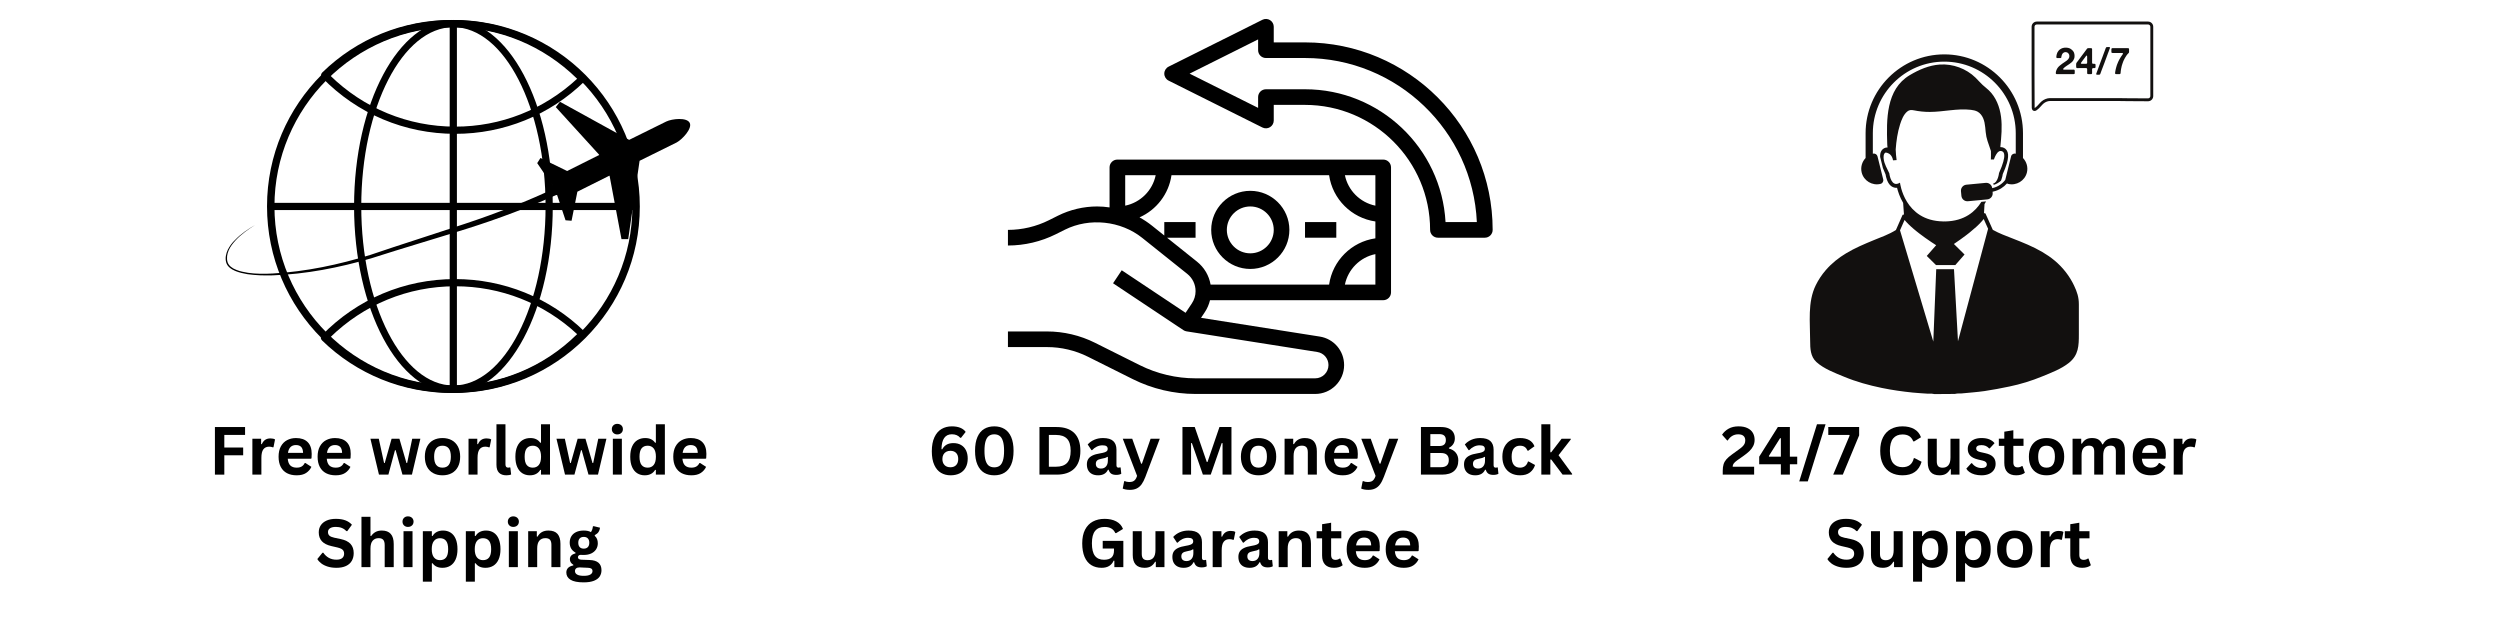 <svg xmlns="http://www.w3.org/2000/svg" xmlns:xlink="http://www.w3.org/1999/xlink" width="2000" zoomAndPan="magnify" viewBox="0 0 1500 375" height="500" preserveAspectRatio="xMidYMid meet" version="1.0"><defs><g/><clipPath id="1ee19ee41a"><path d="M 160 11.371 L 384 11.371 L 384 236 L 160 236 Z M 160 11.371 " clip-rule="nonzero"/></clipPath><clipPath id="619e3726b6"><path d="M 212 11.371 L 332 11.371 L 332 236 L 212 236 Z M 212 11.371 " clip-rule="nonzero"/></clipPath><clipPath id="74cb14dc7d"><path d="M 192 11.371 L 352 11.371 L 352 81 L 192 81 Z M 192 11.371 " clip-rule="nonzero"/></clipPath><clipPath id="50fb5323e9"><path d="M 135.004 112 L 336 112 L 336 166 L 135.004 166 Z M 135.004 112 " clip-rule="nonzero"/></clipPath><clipPath id="ec19d46d5f"><path d="M 604.676 95 L 835 95 L 835 236.371 L 604.676 236.371 Z M 604.676 95 " clip-rule="nonzero"/></clipPath><clipPath id="800bc023ec"><path d="M 698 11.371 L 895.676 11.371 L 895.676 143 L 698 143 Z M 698 11.371 " clip-rule="nonzero"/></clipPath><clipPath id="ca7fd9a573"><path d="M 1085 12.945 L 1292 12.945 L 1292 236.445 L 1085 236.445 Z M 1085 12.945 " clip-rule="nonzero"/></clipPath></defs><g clip-path="url(#1ee19ee41a)"><path fill="#000000" d="M 272.051 235.766 C 210.352 235.766 160.211 185.57 160.211 123.805 C 160.211 62.176 210.492 11.98 272.051 11.98 C 333.75 11.98 383.887 62.176 383.887 123.941 C 383.887 185.57 333.75 235.766 272.051 235.766 Z M 272.051 16.305 C 212.859 16.305 164.668 64.547 164.668 123.805 C 164.668 183.062 212.859 231.305 272.051 231.305 C 331.242 231.305 379.43 183.062 379.43 123.805 C 379.43 64.547 331.242 16.305 272.051 16.305 Z M 272.051 16.305 " fill-opacity="1" fill-rule="nonzero"/></g><g clip-path="url(#619e3726b6)"><path fill="#000000" d="M 272.051 235.766 C 239.18 235.766 212.441 185.57 212.441 123.805 C 212.441 62.176 239.18 11.98 272.051 11.98 C 304.918 11.98 331.66 62.176 331.66 123.941 C 331.66 185.57 304.918 235.766 272.051 235.766 Z M 272.051 16.305 C 241.551 16.305 216.758 64.547 216.758 123.805 C 216.758 183.062 241.551 231.305 272.051 231.305 C 302.551 231.305 327.344 183.062 327.344 123.805 C 327.344 64.547 302.551 16.305 272.051 16.305 Z M 272.051 16.305 " fill-opacity="1" fill-rule="nonzero"/></g><path fill="#000000" d="M 269.82 12.398 L 274.141 12.398 L 274.141 231.859 L 269.82 231.859 Z M 269.82 12.398 " fill-opacity="1" fill-rule="nonzero"/><path fill="#000000" d="M 162.441 121.711 L 381.66 121.711 L 381.66 126.035 L 162.441 126.035 Z M 162.441 121.711 " fill-opacity="1" fill-rule="nonzero"/><path fill="#000000" d="M 270.938 235.766 C 241.828 235.766 214.113 224.609 193.219 204.254 C 192.805 203.836 192.523 203.277 192.523 202.719 C 192.523 202.164 192.805 201.605 193.082 201.188 C 214.25 179.434 242.664 167.445 273.023 167.445 C 302.133 167.445 329.848 178.598 350.742 198.957 C 351.16 199.375 351.438 199.93 351.438 200.488 C 351.438 201.047 351.16 201.605 350.879 202.023 C 329.711 223.773 301.297 235.766 270.938 235.766 Z M 197.957 202.582 C 217.871 221.125 243.777 231.305 271.074 231.305 C 299.488 231.305 326.09 220.426 346.285 200.488 C 326.367 181.945 300.461 171.766 273.164 171.766 C 244.754 171.766 218.152 182.781 197.957 202.582 Z M 197.957 202.582 " fill-opacity="1" fill-rule="nonzero"/><g clip-path="url(#74cb14dc7d)"><path fill="#000000" d="M 273.164 80.301 C 242.801 80.301 214.391 68.309 193.219 46.559 C 192.805 46.141 192.523 45.582 192.664 45.027 C 192.664 44.469 192.941 43.91 193.359 43.492 C 214.25 23.137 241.828 11.98 270.938 11.98 C 301.297 11.98 329.711 23.973 350.879 45.723 C 351.297 46.141 351.578 46.699 351.438 47.258 C 351.438 47.812 351.16 48.371 350.742 48.789 C 329.848 69.148 302.273 80.301 273.164 80.301 Z M 197.957 45.164 C 218.152 64.965 244.754 75.98 273.164 75.98 C 300.461 75.98 326.227 65.801 346.285 47.258 C 325.949 27.316 299.348 16.305 270.938 16.305 C 243.637 16.305 217.871 26.621 197.957 45.164 Z M 197.957 45.164 " fill-opacity="1" fill-rule="nonzero"/></g><path fill="#000000" d="M 413.832 73.75 C 412.16 70.262 403.246 71.238 399.766 72.91 L 377.48 83.926 L 335.977 61.059 L 333.469 64.266 L 359.375 92.711 L 359.516 92.988 L 340.297 102.609 L 324.277 94.801 L 322.328 97.871 L 331.242 110.977 C 330.547 112.371 330.266 113.902 330.824 115.02 C 331.383 116.133 332.773 116.832 334.305 117.109 L 339.32 132.168 L 342.941 132.449 L 346.422 115.02 L 365.645 105.398 L 365.781 105.676 L 372.887 143.461 L 376.926 143.461 L 383.75 96.477 L 406.031 85.461 C 409.375 83.648 415.504 77.094 413.832 73.75 Z M 413.832 73.75 " fill-opacity="1" fill-rule="nonzero"/><g clip-path="url(#50fb5323e9)"><path fill="#000000" d="M 335.977 115.996 C 317.734 124.223 298.93 131.332 279.852 137.328 C 260.77 143.324 241.688 148.902 222.609 155.035 C 203.387 160.613 183.609 164.516 163.555 165.215 C 158.543 165.352 153.527 165.215 148.512 164.516 C 146.008 164.098 143.5 163.539 141.133 162.566 C 138.902 161.59 136.395 160.055 135.699 157.406 C 135.004 154.895 135.562 152.246 136.676 149.875 C 137.789 147.645 139.32 145.555 141.133 143.883 C 144.613 140.254 148.793 137.469 153.109 134.957 C 148.93 137.605 144.754 140.535 141.41 144.16 C 139.738 145.973 138.207 147.926 137.23 150.156 C 136.258 152.387 135.84 154.895 136.535 157.266 C 137.23 159.496 139.461 161.031 141.688 161.867 C 143.918 162.844 146.426 163.262 148.793 163.68 C 153.668 164.379 158.68 164.379 163.695 164.098 C 183.609 162.984 203.25 158.801 222.191 152.945 C 240.992 146.531 260.211 140.535 279.016 134.262 C 297.957 127.984 316.48 120.734 334.445 112.23 Z M 335.977 115.996 " fill-opacity="1" fill-rule="nonzero"/></g><g clip-path="url(#ec19d46d5f)"><path fill="#000000" d="M 726.008 180.121 L 829.922 180.121 C 832.516 180.121 834.613 178.023 834.613 175.434 L 834.613 100.434 C 834.613 97.848 832.516 95.746 829.922 95.746 L 670.43 95.746 C 667.836 95.746 665.738 97.848 665.738 100.434 L 665.738 124.445 C 663.281 124.094 660.801 123.871 658.301 123.871 C 650.172 123.871 642.027 125.793 634.75 129.426 L 629.32 132.141 C 621.734 135.934 613.242 137.934 604.762 137.934 L 604.762 147.309 C 614.688 147.309 624.633 144.965 633.52 140.527 L 638.949 137.812 C 653.699 130.453 672.473 132.445 685.328 142.723 L 712.363 164.332 C 715.527 166.867 717.344 170.641 717.344 174.684 C 717.344 177.316 716.574 179.859 715.113 182.043 L 711.348 187.684 L 673.035 162.16 L 667.832 169.961 L 710.051 198.086 C 710.602 198.457 711.242 198.707 711.918 198.816 L 790.367 211.195 C 794.262 211.805 797.086 215.109 797.086 219.051 C 797.086 223.43 793.516 226.996 789.129 226.996 L 717.34 226.996 C 705.789 226.996 694.227 224.27 683.898 219.109 L 656.973 205.656 C 648.086 201.215 638.145 198.871 628.219 198.871 L 604.762 198.871 L 604.762 208.246 L 628.219 208.246 C 636.699 208.246 645.188 210.25 652.773 214.043 L 679.699 227.496 C 691.328 233.301 704.34 236.371 717.34 236.371 L 789.129 236.371 C 798.691 236.371 806.469 228.602 806.469 219.051 C 806.469 210.469 800.312 203.273 791.836 201.934 L 720.617 190.699 L 722.918 187.246 C 724.379 185.059 725.383 182.641 726.008 180.121 Z M 806.941 170.746 C 808.812 161.578 816.055 154.34 825.23 152.473 L 825.23 170.746 Z M 825.23 123.398 C 816.055 121.527 808.812 114.293 806.941 105.121 L 825.23 105.121 Z M 693.41 105.121 C 691.539 114.293 684.297 121.527 675.121 123.398 L 675.121 105.121 Z M 718.223 157.008 L 700.227 142.621 L 717.34 142.621 L 717.34 133.246 L 698.574 133.246 L 698.574 141.305 L 691.191 135.402 C 688.844 133.523 686.332 131.859 683.711 130.422 C 693.84 125.922 701.258 116.453 702.891 105.129 L 797.461 105.129 C 799.527 119.465 810.883 130.809 825.23 132.879 L 825.23 143.004 C 810.883 145.07 799.527 156.414 797.461 170.754 L 726.352 170.754 C 725.402 165.371 722.578 160.496 718.223 157.008 Z M 718.223 157.008 " fill-opacity="1" fill-rule="nonzero"/></g><path fill="#000000" d="M 750.176 161.371 C 763.109 161.371 773.629 150.859 773.629 137.934 C 773.629 125.012 763.109 114.496 750.176 114.496 C 737.242 114.496 726.723 125.012 726.723 137.934 C 726.723 150.859 737.242 161.371 750.176 161.371 Z M 750.176 123.871 C 757.934 123.871 764.25 130.184 764.25 137.934 C 764.25 145.688 757.934 151.996 750.176 151.996 C 742.418 151.996 736.102 145.688 736.102 137.934 C 736.102 130.184 742.418 123.871 750.176 123.871 Z M 750.176 123.871 " fill-opacity="1" fill-rule="nonzero"/><path fill="#000000" d="M 783.012 133.246 L 801.777 133.246 L 801.777 142.621 L 783.012 142.621 Z M 783.012 133.246 " fill-opacity="1" fill-rule="nonzero"/><g clip-path="url(#800bc023ec)"><path fill="#000000" d="M 783.012 25.434 L 764.25 25.434 L 764.25 16.059 C 764.25 14.434 763.406 12.93 762.02 12.07 C 760.637 11.215 758.91 11.137 757.457 11.863 L 701.164 39.988 C 699.578 40.785 698.574 42.41 698.574 44.184 C 698.574 45.961 699.578 47.582 701.172 48.379 L 757.461 76.504 C 758.922 77.227 760.645 77.152 762.023 76.301 C 763.406 75.441 764.25 73.938 764.25 72.309 L 764.25 62.934 L 783.012 62.934 C 824.395 62.934 858.066 96.582 858.066 137.934 C 858.066 140.523 860.164 142.621 862.758 142.621 L 890.902 142.621 C 893.496 142.621 895.594 140.523 895.594 137.934 C 895.594 75.906 845.086 25.434 783.012 25.434 Z M 867.324 133.246 C 864.879 88.895 828 53.559 783.012 53.559 L 759.559 53.559 C 756.965 53.559 754.867 55.66 754.867 58.246 L 754.867 64.727 L 713.754 44.184 L 754.867 23.645 L 754.867 30.121 C 754.867 32.711 756.965 34.809 759.559 34.809 L 783.012 34.809 C 838.348 34.809 883.641 78.555 886.109 133.246 Z M 867.324 133.246 " fill-opacity="1" fill-rule="nonzero"/></g><g clip-path="url(#ca7fd9a573)"><path fill="#12100f" d="M 1213.793 94.809 L 1213.793 79.934 C 1213.793 53.848 1192.613 32.625 1166.578 32.625 C 1140.539 32.625 1119.359 53.848 1119.359 79.934 L 1119.359 94.809 C 1117.219 97.055 1116.223 100.316 1117.012 103.516 C 1118.242 108.48 1123.348 111.562 1128.305 110.332 C 1129.488 110.039 1130.219 108.828 1129.926 107.641 L 1126.504 93.828 C 1126.211 92.641 1125.004 91.91 1123.816 92.203 C 1123.777 92.215 1123.742 92.227 1123.703 92.234 L 1123.703 79.934 C 1123.703 56.246 1142.938 36.98 1166.578 36.98 C 1190.219 36.98 1209.449 56.246 1209.449 79.934 L 1209.449 92.234 C 1209.414 92.227 1209.375 92.215 1209.336 92.203 C 1208.152 91.91 1206.941 92.641 1206.648 93.828 L 1203.23 107.641 C 1203.207 107.727 1203.191 107.816 1203.184 107.906 C 1201.395 110.281 1198.805 112.07 1195.695 112.805 L 1195.332 112.891 C 1195.109 110.953 1193.379 109.531 1191.43 109.719 L 1179.812 110.82 C 1177.844 111.008 1176.391 112.766 1176.578 114.738 L 1176.84 117.5 C 1177.027 119.477 1178.781 120.93 1180.75 120.742 L 1192.367 119.641 C 1194.336 119.453 1195.789 117.695 1195.602 115.723 L 1195.539 115.039 L 1196.188 114.887 C 1199.414 114.121 1202.16 112.379 1204.191 110.047 C 1204.387 110.176 1204.609 110.273 1204.852 110.332 C 1209.805 111.562 1214.914 108.48 1216.141 103.516 C 1216.934 100.316 1215.934 97.055 1213.793 94.809 Z M 1174.785 204.742 L 1172.395 161.52 L 1161.734 161.52 L 1159.98 204.953 L 1140.004 138.188 L 1142.746 131.957 C 1143.043 132.324 1143.363 132.695 1143.703 133.07 C 1143.836 133.215 1143.98 133.367 1144.117 133.512 C 1144.398 133.812 1144.684 134.113 1144.988 134.414 C 1145.113 134.539 1145.242 134.664 1145.371 134.789 C 1145.699 135.109 1146.043 135.434 1146.395 135.754 C 1146.512 135.867 1146.629 135.973 1146.75 136.086 C 1147.223 136.512 1147.703 136.934 1148.199 137.355 C 1148.242 137.391 1148.289 137.43 1148.332 137.469 C 1148.801 137.863 1149.273 138.254 1149.754 138.641 C 1149.867 138.73 1149.98 138.82 1150.09 138.91 C 1150.57 139.293 1151.055 139.672 1151.535 140.047 C 1151.574 140.074 1151.617 140.109 1151.652 140.137 C 1152.789 141.012 1153.93 141.848 1155.027 142.633 C 1157.719 144.555 1160.164 146.156 1161.695 147.133 L 1156.062 153.562 L 1161.613 159.055 L 1173.172 159.055 L 1178.727 152.711 L 1172.336 146.391 C 1173.438 145.652 1174.809 144.711 1176.312 143.633 C 1177.32 142.914 1178.387 142.137 1179.469 141.309 C 1179.879 141.004 1180.289 140.684 1180.699 140.363 C 1180.703 140.363 1180.707 140.359 1180.711 140.355 C 1180.793 140.293 1180.875 140.227 1180.957 140.164 C 1181.246 139.938 1181.535 139.707 1181.82 139.477 C 1183.18 138.387 1184.516 137.258 1185.762 136.117 C 1185.82 136.062 1185.879 136.008 1185.938 135.953 C 1186.438 135.492 1186.922 135.031 1187.383 134.57 C 1187.402 134.551 1187.418 134.539 1187.434 134.52 C 1187.945 134.008 1188.438 133.496 1188.891 132.988 C 1189.07 132.789 1189.242 132.59 1189.414 132.391 C 1189.688 132.07 1189.957 131.75 1190.199 131.434 L 1190.203 131.352 L 1192.859 137.262 Z M 1244.43 171.32 C 1243.113 168.531 1241.484 165.895 1239.609 163.453 C 1235.406 157.98 1230.547 154.227 1225.414 151.215 C 1219.664 147.84 1213.707 145.508 1207.75 143.164 C 1203.691 141.566 1199.602 140.113 1195.664 137.895 L 1195.676 137.879 L 1191.266 128.055 L 1190.402 127.871 L 1190.711 122.438 C 1190.762 122.355 1190.816 122.27 1190.867 122.188 C 1191.145 121.734 1191.402 121.281 1191.645 120.832 L 1188.82 121.102 C 1185.27 126.852 1178.828 132.621 1167.23 132.863 C 1167.199 132.863 1167.168 132.863 1167.137 132.863 C 1166.949 132.863 1166.773 132.855 1166.578 132.855 C 1166.391 132.855 1166.215 132.867 1166.027 132.867 C 1165.996 132.867 1165.965 132.867 1165.934 132.852 C 1142.578 132.512 1139.992 109.609 1139.992 109.609 C 1139.133 110.145 1138.391 110.371 1137.742 110.371 C 1134.285 110.383 1133.594 104.02 1133.594 104.02 C 1132.324 101.234 1130.57 98.48 1130.211 95.375 C 1130.062 94.082 1130.059 92.238 1131.293 91.547 C 1131.293 91.547 1131.773 91.504 1132.395 91.738 C 1133.555 92.102 1135.285 93.145 1135.828 96.199 C 1135.828 96.199 1137.312 96.113 1137.312 96.098 L 1137.969 96.055 C 1137.668 93.949 1137.488 91.801 1137.414 89.645 C 1137.793 84.555 1138.508 79.508 1140.047 74.625 C 1140.891 71.953 1142.117 68.758 1144.344 66.906 C 1145.594 65.863 1146.879 65.895 1148.375 66.203 C 1151.5 66.844 1154.695 67.164 1157.895 67.156 C 1166.137 67.133 1174.355 64.934 1182.535 65.898 C 1183.918 66.062 1185.316 66.328 1186.52 66.988 C 1188.062 67.836 1189.156 69.273 1189.844 70.824 C 1191.406 74.328 1191.055 78.301 1191.828 82.027 C 1192.188 83.777 1192.797 85.469 1193.391 87.16 C 1193.793 88.301 1194.188 89.457 1194.555 90.613 C 1194.602 92.309 1194.59 94.008 1194.516 95.703 L 1196.359 95.691 C 1196.434 95.449 1196.512 95.211 1196.605 94.977 C 1197.047 93.824 1197.984 91.73 1199.25 90.918 L 1199.379 90.918 C 1199.383 90.891 1199.383 90.863 1199.383 90.836 C 1199.672 90.676 1199.973 90.578 1200.293 90.578 C 1202.449 90.57 1204.453 92.629 1199.41 103.836 C 1199.41 103.836 1198.824 109.516 1195.844 110.152 C 1196.012 110.391 1196.16 110.645 1196.285 110.91 C 1197.879 110.395 1199.344 109.535 1200.578 108.414 C 1200.66 108.227 1200.738 108.035 1200.812 107.832 C 1201.328 106.457 1201.566 105.125 1201.656 104.473 C 1202.762 101.992 1203.574 99.852 1204.109 98 L 1204.578 96.105 C 1205.109 93.473 1204.922 91.559 1204.043 90.199 C 1203.234 88.945 1201.898 88.258 1200.285 88.262 C 1200.254 88.262 1200.223 88.266 1200.195 88.266 C 1200.203 88.176 1200.215 88.086 1200.223 87.996 C 1200.809 82.055 1201.395 76.051 1200.629 70.129 C 1199.863 64.207 1197.609 58.289 1193.289 54.18 C 1192.098 53.043 1190.766 52.062 1189.555 50.945 C 1188.07 49.578 1186.781 48.02 1185.336 46.613 C 1179.711 41.137 1171.711 38.195 1163.887 38.723 C 1157.445 39.156 1151.336 41.805 1145.793 45.121 C 1131.508 53.676 1131.871 71.855 1132.344 86.48 C 1132.355 86.852 1132.371 87.227 1132.41 87.598 C 1132.496 88.148 1132.559 88.449 1132.559 88.449 C 1130.977 88.477 1129.676 89.168 1128.887 90.406 C 1128.277 91.359 1128.008 92.578 1128.086 94.121 L 1129.738 100.805 C 1130.184 101.992 1130.723 103.277 1131.348 104.668 C 1131.445 105.32 1131.691 106.652 1132.211 108.023 C 1133.758 112.09 1136.344 112.691 1137.746 112.688 C 1137.906 112.688 1138.066 112.68 1138.23 112.664 C 1138.781 114.926 1139.859 118.289 1141.883 121.734 L 1142.379 128.703 L 1141.566 128.883 L 1137.543 138.016 C 1133.281 140.699 1128.773 142.227 1124.332 144.062 C 1118.68 146.402 1113.027 148.738 1107.582 152.035 C 1103.262 154.648 1099.148 157.816 1095.441 162.105 C 1093.074 164.844 1091.059 167.879 1089.457 171.129 C 1084.461 181.262 1086.09 193.465 1086.09 204.59 C 1086.09 209.02 1086.242 213.957 1089.859 217.238 C 1094.352 221.312 1100.906 223.738 1106.414 226.023 C 1113.824 229.098 1121.367 231.16 1128.973 232.738 C 1135.168 234.02 1141.387 234.902 1147.621 235.543 C 1150.668 235.855 1153.723 235.996 1156.773 236.219 C 1157.582 236.219 1158.391 236.219 1159.199 236.219 C 1159.688 236.293 1160.172 236.371 1160.66 236.449 C 1164.738 236.422 1168.816 236.391 1172.895 236.363 C 1173.383 236.277 1173.867 236.191 1174.352 236.109 C 1175.16 236.098 1175.969 236.086 1176.777 236.074 C 1181.449 235.605 1186.129 235.305 1190.781 234.629 C 1195.773 233.906 1200.75 232.918 1205.715 231.891 C 1212.332 230.52 1218.863 228.512 1225.301 225.867 C 1230.738 223.629 1236.73 221.406 1241.363 217.703 C 1247.188 213.043 1247.316 207.402 1247.316 200.516 C 1247.316 194.562 1247.316 188.613 1247.316 182.664 C 1247.316 178.309 1246.266 175.203 1244.43 171.32 Z M 1290.211 57.645 C 1290.211 58.402 1289.594 59.016 1288.84 59.016 C 1288.832 59.016 1288.828 59.016 1288.82 59.016 C 1285.133 59.016 1281.156 58.996 1276.668 58.945 C 1275.254 58.93 1273.719 58.91 1271.848 58.879 L 1229.848 58.879 C 1228.281 58.879 1226.34 59.641 1225.012 60.777 C 1224.367 61.332 1223.809 61.957 1223.27 62.559 C 1222.562 63.344 1221.895 64.09 1221.082 64.645 C 1220.965 64.727 1220.879 64.773 1220.816 64.805 C 1220.801 64.723 1220.785 64.594 1220.785 64.391 L 1220.766 62.105 C 1220.68 50.312 1220.691 38.316 1220.699 26.715 C 1220.699 23.16 1220.703 19.605 1220.703 16.051 C 1220.703 15.297 1221.316 14.68 1222.074 14.68 L 1288.84 14.68 C 1289.594 14.68 1290.211 15.297 1290.211 16.051 Z M 1288.84 12.941 L 1222.074 12.941 C 1220.363 12.941 1218.969 14.336 1218.969 16.051 C 1218.969 19.605 1218.969 23.16 1218.965 26.715 C 1218.957 38.316 1218.945 50.316 1219.035 62.117 L 1219.051 64.406 C 1219.055 64.793 1219.062 65.973 1220.047 66.434 C 1220.273 66.539 1220.496 66.578 1220.707 66.578 C 1221.328 66.578 1221.852 66.223 1222.059 66.078 C 1223.043 65.406 1223.812 64.547 1224.559 63.719 C 1225.082 63.133 1225.582 62.578 1226.141 62.098 C 1227.16 61.223 1228.684 60.613 1229.848 60.613 L 1271.82 60.613 C 1273.699 60.645 1275.234 60.668 1276.652 60.68 C 1281.145 60.73 1285.125 60.754 1288.82 60.754 C 1288.828 60.754 1288.836 60.754 1288.84 60.754 C 1290.551 60.754 1291.941 59.359 1291.941 57.645 L 1291.941 16.051 C 1291.941 14.336 1290.551 12.941 1288.84 12.941 Z M 1267.461 28.895 L 1276.5 28.895 C 1276.68 28.895 1276.844 28.902 1276.988 28.918 C 1277.141 28.934 1277.25 29 1277.324 29.121 C 1277.383 29.191 1277.418 29.293 1277.426 29.422 C 1277.434 29.547 1277.434 29.676 1277.434 29.812 L 1277.434 30.723 C 1277.434 30.875 1277.434 31.016 1277.434 31.148 C 1277.434 31.285 1277.414 31.41 1277.367 31.527 C 1277.324 31.617 1277.27 31.703 1277.203 31.785 C 1277.137 31.867 1277.066 31.945 1276.988 32.02 C 1276.93 32.078 1276.879 32.121 1276.836 32.152 C 1276.805 32.215 1276.762 32.266 1276.711 32.309 C 1276.66 32.352 1276.613 32.398 1276.566 32.441 C 1276.477 32.562 1276.383 32.68 1276.277 32.801 C 1276.172 32.918 1276.078 33.039 1275.988 33.156 C 1275.246 34.199 1274.609 35.328 1274.074 36.547 C 1273.895 36.965 1273.734 37.391 1273.594 37.828 C 1273.453 38.27 1273.309 38.711 1273.16 39.156 C 1273.086 39.367 1273.031 39.566 1272.992 39.758 C 1272.957 39.953 1272.918 40.148 1272.871 40.34 C 1272.797 40.578 1272.746 40.816 1272.715 41.055 C 1272.688 41.293 1272.641 41.539 1272.582 41.789 C 1272.566 41.863 1272.559 41.934 1272.559 42.004 C 1272.559 42.07 1272.543 42.141 1272.516 42.215 C 1272.5 42.379 1272.484 42.531 1272.469 42.672 C 1272.457 42.812 1272.434 42.965 1272.402 43.129 C 1272.387 43.203 1272.383 43.27 1272.395 43.328 C 1272.398 43.387 1272.395 43.457 1272.379 43.531 L 1272.379 43.797 C 1272.336 43.961 1272.297 44.094 1272.258 44.199 C 1272.223 44.305 1272.121 44.387 1271.957 44.445 C 1271.867 44.477 1271.766 44.484 1271.645 44.48 C 1271.527 44.473 1271.406 44.469 1271.289 44.469 L 1269.91 44.469 C 1269.746 44.469 1269.594 44.461 1269.453 44.445 C 1269.312 44.43 1269.203 44.363 1269.129 44.246 C 1269.086 44.172 1269.059 44.051 1269.051 43.887 C 1269.047 43.723 1269.055 43.582 1269.086 43.465 C 1269.113 43.375 1269.129 43.277 1269.129 43.172 C 1269.129 43.07 1269.145 42.965 1269.176 42.859 C 1269.234 42.637 1269.277 42.414 1269.297 42.18 C 1269.32 41.953 1269.367 41.723 1269.441 41.5 C 1269.547 41.129 1269.641 40.758 1269.73 40.383 C 1269.82 40.016 1269.922 39.656 1270.043 39.316 C 1270.074 39.238 1270.098 39.16 1270.121 39.082 C 1270.141 39 1270.168 38.918 1270.199 38.848 C 1270.316 38.551 1270.434 38.258 1270.555 37.977 C 1270.672 37.691 1270.793 37.402 1270.91 37.105 C 1271.117 36.617 1271.352 36.141 1271.613 35.68 C 1271.871 35.219 1272.141 34.762 1272.426 34.316 C 1272.602 34.051 1272.781 33.781 1272.961 33.516 C 1273.137 33.246 1273.324 32.98 1273.516 32.711 C 1273.547 32.652 1273.613 32.559 1273.719 32.43 C 1273.82 32.305 1273.855 32.191 1273.828 32.086 C 1273.797 31.984 1273.746 31.918 1273.672 31.895 C 1273.598 31.875 1273.508 31.848 1273.406 31.82 L 1273.207 31.82 C 1273.145 31.789 1273.074 31.777 1272.992 31.785 C 1272.914 31.793 1272.832 31.797 1272.758 31.797 L 1268.484 31.797 C 1268.273 31.797 1268.02 31.801 1267.715 31.809 C 1267.41 31.816 1267.199 31.781 1267.082 31.707 C 1266.977 31.648 1266.91 31.566 1266.883 31.461 C 1266.852 31.387 1266.836 31.297 1266.836 31.191 C 1266.836 31.09 1266.836 30.984 1266.836 30.883 L 1266.836 29.879 C 1266.836 29.742 1266.836 29.609 1266.836 29.477 C 1266.836 29.344 1266.867 29.23 1266.926 29.141 C 1266.984 29.039 1267.098 28.961 1267.258 28.918 C 1267.289 28.902 1267.324 28.898 1267.359 28.906 C 1267.398 28.914 1267.43 28.91 1267.461 28.895 Z M 1264.23 28.227 L 1265.031 28.227 C 1265.109 28.227 1265.184 28.223 1265.266 28.215 C 1265.348 28.207 1265.426 28.211 1265.5 28.227 L 1265.59 28.227 C 1265.68 28.258 1265.754 28.285 1265.824 28.316 C 1265.891 28.348 1265.938 28.398 1265.969 28.473 C 1265.996 28.531 1266.004 28.594 1265.992 28.66 C 1265.977 28.727 1265.961 28.793 1265.945 28.852 C 1265.918 28.957 1265.883 29.059 1265.848 29.152 C 1265.809 29.25 1265.766 29.352 1265.723 29.453 C 1265.691 29.543 1265.664 29.629 1265.633 29.711 C 1265.605 29.793 1265.574 29.879 1265.547 29.965 C 1265.41 30.309 1265.285 30.648 1265.168 30.984 C 1265.047 31.316 1264.914 31.652 1264.766 31.996 C 1264.648 32.309 1264.535 32.621 1264.434 32.934 C 1264.328 33.246 1264.211 33.559 1264.078 33.871 C 1264.047 33.93 1264.027 33.988 1264.02 34.039 C 1264.012 34.09 1263.992 34.148 1263.965 34.207 C 1263.844 34.488 1263.742 34.766 1263.652 35.043 C 1263.562 35.316 1263.461 35.594 1263.34 35.879 C 1263.223 36.148 1263.117 36.426 1263.027 36.715 C 1262.941 37.004 1262.836 37.293 1262.719 37.574 C 1262.422 38.285 1262.148 39.008 1261.895 39.738 C 1261.641 40.465 1261.367 41.188 1261.07 41.902 C 1260.938 42.23 1260.812 42.555 1260.703 42.883 C 1260.59 43.211 1260.477 43.539 1260.355 43.863 C 1260.281 44.027 1260.219 44.191 1260.168 44.355 C 1260.117 44.52 1260.016 44.645 1259.867 44.734 C 1259.75 44.809 1259.578 44.848 1259.355 44.848 C 1259.133 44.848 1258.918 44.848 1258.707 44.848 C 1258.574 44.848 1258.438 44.848 1258.297 44.848 C 1258.156 44.848 1258.035 44.824 1257.93 44.781 C 1257.84 44.734 1257.781 44.672 1257.754 44.59 C 1257.723 44.508 1257.715 44.418 1257.727 44.32 C 1257.742 44.227 1257.77 44.129 1257.809 44.031 C 1257.844 43.938 1257.879 43.852 1257.906 43.777 C 1258.07 43.387 1258.219 42.992 1258.352 42.582 C 1258.488 42.172 1258.637 41.777 1258.801 41.387 C 1258.844 41.301 1258.875 41.207 1258.898 41.109 C 1258.922 41.016 1258.953 40.922 1259 40.832 C 1259.102 40.578 1259.195 40.32 1259.277 40.062 C 1259.359 39.801 1259.457 39.535 1259.578 39.27 C 1259.652 39.078 1259.723 38.883 1259.789 38.688 C 1259.855 38.496 1259.926 38.301 1260 38.109 C 1260.297 37.383 1260.57 36.645 1260.824 35.902 C 1261.078 35.16 1261.352 34.43 1261.648 33.715 C 1261.695 33.609 1261.727 33.516 1261.75 33.422 C 1261.77 33.336 1261.805 33.246 1261.848 33.156 C 1261.938 32.934 1262.023 32.703 1262.105 32.465 C 1262.188 32.227 1262.273 31.996 1262.359 31.773 C 1262.406 31.668 1262.445 31.566 1262.484 31.461 C 1262.52 31.355 1262.562 31.254 1262.605 31.148 C 1262.727 30.852 1262.832 30.559 1262.93 30.266 C 1263.023 29.977 1263.133 29.684 1263.25 29.387 C 1263.324 29.223 1263.398 29.039 1263.465 28.828 C 1263.531 28.621 1263.629 28.465 1263.762 28.363 C 1263.809 28.316 1263.906 28.281 1264.051 28.25 C 1264.082 28.234 1264.113 28.23 1264.145 28.238 C 1264.172 28.246 1264.203 28.242 1264.23 28.227 Z M 1252.297 37.238 C 1252.312 37.164 1252.316 37.074 1252.309 36.973 C 1252.301 36.867 1252.297 36.777 1252.297 36.703 L 1252.297 34.828 C 1252.297 34.758 1252.301 34.684 1252.309 34.605 C 1252.316 34.531 1252.312 34.457 1252.297 34.383 C 1252.266 34.293 1252.262 34.203 1252.285 34.105 C 1252.309 34.008 1252.305 33.918 1252.273 33.824 C 1252.246 33.707 1252.227 33.598 1252.219 33.504 C 1252.211 33.406 1252.133 33.352 1251.984 33.336 C 1251.957 33.363 1251.922 33.383 1251.883 33.391 C 1251.848 33.398 1251.812 33.418 1251.785 33.449 C 1251.711 33.508 1251.637 33.586 1251.57 33.691 C 1251.508 33.797 1251.438 33.887 1251.359 33.961 C 1251.258 34.121 1251.148 34.273 1251.039 34.406 C 1250.926 34.539 1250.812 34.688 1250.695 34.852 C 1250.648 34.926 1250.598 35 1250.539 35.074 C 1250.48 35.148 1250.418 35.223 1250.359 35.297 L 1249.156 36.906 C 1249.098 36.98 1249.043 37.059 1248.992 37.148 C 1248.938 37.238 1248.875 37.328 1248.801 37.418 C 1248.773 37.477 1248.73 37.531 1248.676 37.586 C 1248.625 37.637 1248.586 37.699 1248.555 37.773 C 1248.523 37.852 1248.52 37.926 1248.535 38.008 C 1248.547 38.09 1248.586 38.148 1248.645 38.176 C 1248.734 38.25 1248.863 38.285 1249.035 38.285 C 1249.203 38.285 1249.363 38.285 1249.512 38.285 L 1250.828 38.285 C 1250.93 38.285 1251.043 38.293 1251.16 38.297 C 1251.281 38.309 1251.383 38.301 1251.473 38.285 L 1251.695 38.285 C 1251.797 38.258 1251.891 38.23 1251.973 38.211 C 1252.055 38.188 1252.117 38.141 1252.164 38.062 C 1252.223 37.988 1252.258 37.906 1252.273 37.809 C 1252.289 37.711 1252.297 37.605 1252.297 37.484 Z M 1256.949 38.309 C 1257.188 38.387 1257.309 38.551 1257.316 38.801 C 1257.324 39.055 1257.328 39.328 1257.328 39.625 L 1257.328 40.25 C 1257.301 40.398 1257.266 40.523 1257.227 40.617 C 1257.191 40.715 1257.105 40.781 1256.973 40.809 C 1256.84 40.852 1256.691 40.871 1256.527 40.863 C 1256.363 40.855 1256.207 40.852 1256.059 40.852 C 1255.91 40.852 1255.77 40.871 1255.637 40.91 C 1255.504 40.945 1255.406 41.023 1255.348 41.145 C 1255.316 41.203 1255.285 41.309 1255.258 41.453 L 1255.258 41.699 C 1255.242 41.777 1255.238 41.867 1255.246 41.98 C 1255.254 42.09 1255.258 42.199 1255.258 42.305 L 1255.258 43.465 C 1255.258 43.625 1255.258 43.781 1255.258 43.918 C 1255.258 44.062 1255.223 44.176 1255.148 44.266 C 1255.102 44.324 1255.047 44.367 1254.98 44.387 C 1254.914 44.41 1254.844 44.438 1254.77 44.469 L 1254.656 44.469 C 1254.539 44.496 1254.398 44.504 1254.234 44.488 C 1254.07 44.477 1253.93 44.469 1253.809 44.469 C 1253.664 44.469 1253.508 44.473 1253.352 44.48 C 1253.199 44.484 1253.055 44.484 1252.922 44.469 C 1252.785 44.453 1252.668 44.422 1252.562 44.379 C 1252.461 44.332 1252.383 44.258 1252.34 44.156 C 1252.312 44.082 1252.297 43.988 1252.297 43.875 C 1252.297 43.766 1252.297 43.648 1252.297 43.531 L 1252.297 42.457 C 1252.297 42.383 1252.301 42.297 1252.309 42.191 C 1252.316 42.086 1252.312 42 1252.297 41.922 L 1252.297 41.453 C 1252.266 41.336 1252.238 41.242 1252.207 41.164 C 1252.18 41.09 1252.125 41.023 1252.051 40.965 C 1251.918 40.875 1251.711 40.836 1251.43 40.844 C 1251.145 40.848 1250.898 40.852 1250.695 40.852 L 1247.398 40.852 C 1247.277 40.852 1247.141 40.855 1246.984 40.863 C 1246.832 40.871 1246.676 40.871 1246.516 40.863 C 1246.363 40.855 1246.223 40.844 1246.098 40.82 C 1245.969 40.797 1245.883 40.75 1245.84 40.676 C 1245.75 40.57 1245.707 40.406 1245.707 40.184 L 1245.707 39.918 C 1245.676 39.812 1245.664 39.699 1245.672 39.582 C 1245.68 39.461 1245.684 39.344 1245.684 39.223 C 1245.684 39.047 1245.684 38.844 1245.684 38.613 C 1245.684 38.383 1245.707 38.191 1245.75 38.043 C 1245.777 37.938 1245.82 37.844 1245.871 37.754 C 1245.926 37.664 1245.98 37.582 1246.039 37.508 C 1246.188 37.297 1246.336 37.105 1246.484 36.926 C 1246.633 36.75 1246.781 36.555 1246.93 36.348 C 1247.316 35.781 1247.719 35.227 1248.145 34.684 C 1248.566 34.141 1248.977 33.586 1249.379 33.023 C 1249.453 32.902 1249.539 32.793 1249.637 32.688 C 1249.734 32.582 1249.816 32.473 1249.891 32.352 C 1250.156 31.984 1250.43 31.617 1250.707 31.262 C 1250.98 30.902 1251.25 30.539 1251.516 30.168 C 1251.59 30.051 1251.672 29.938 1251.762 29.832 C 1251.852 29.73 1251.941 29.617 1252.027 29.496 C 1252.074 29.422 1252.117 29.355 1252.164 29.285 C 1252.207 29.219 1252.266 29.156 1252.34 29.098 C 1252.398 29.066 1252.457 29.039 1252.508 29.008 C 1252.559 28.977 1252.621 28.957 1252.699 28.941 C 1252.727 28.926 1252.77 28.922 1252.82 28.93 C 1252.871 28.938 1252.914 28.926 1252.941 28.895 L 1254.391 28.895 C 1254.551 28.895 1254.703 28.902 1254.836 28.918 C 1254.969 28.934 1255.07 28.992 1255.148 29.098 C 1255.207 29.188 1255.238 29.297 1255.246 29.43 C 1255.254 29.566 1255.258 29.715 1255.258 29.879 L 1255.258 37.148 C 1255.258 37.27 1255.258 37.395 1255.258 37.527 C 1255.258 37.664 1255.273 37.781 1255.301 37.887 C 1255.348 38.082 1255.465 38.199 1255.66 38.242 C 1255.836 38.301 1256.051 38.316 1256.305 38.277 C 1256.559 38.238 1256.773 38.25 1256.949 38.309 Z M 1239.223 28.586 C 1240.414 28.555 1241.41 28.77 1242.223 29.23 C 1243.027 29.691 1243.656 30.281 1244.102 30.992 C 1244.176 31.113 1244.234 31.23 1244.281 31.352 C 1244.324 31.469 1244.379 31.59 1244.438 31.707 C 1244.523 31.945 1244.594 32.219 1244.648 32.52 C 1244.699 32.824 1244.73 33.141 1244.738 33.469 C 1244.742 33.797 1244.727 34.117 1244.68 34.43 C 1244.637 34.742 1244.562 35.016 1244.457 35.254 C 1244.309 35.641 1244.117 36.012 1243.879 36.371 C 1243.582 36.801 1243.242 37.172 1242.855 37.484 C 1242.469 37.797 1242.066 38.102 1241.652 38.398 C 1241.535 38.473 1241.41 38.555 1241.285 38.645 C 1241.156 38.734 1241.039 38.816 1240.918 38.891 C 1240.59 39.098 1240.277 39.309 1239.969 39.516 C 1239.668 39.723 1239.367 39.938 1239.07 40.16 C 1238.965 40.234 1238.875 40.312 1238.793 40.383 C 1238.711 40.457 1238.625 40.535 1238.535 40.609 C 1238.52 40.621 1238.508 40.637 1238.5 40.652 C 1238.492 40.668 1238.477 40.68 1238.445 40.695 C 1238.359 40.773 1238.262 40.855 1238.168 40.953 C 1238.07 41.051 1237.992 41.156 1237.934 41.277 C 1237.918 41.309 1237.902 41.34 1237.879 41.379 C 1237.855 41.414 1237.852 41.473 1237.867 41.547 C 1237.898 41.621 1237.949 41.672 1238.023 41.699 C 1238.098 41.73 1238.172 41.754 1238.246 41.77 L 1238.359 41.77 C 1238.43 41.797 1238.516 41.809 1238.613 41.801 C 1238.711 41.793 1238.793 41.789 1238.867 41.789 L 1243.254 41.789 C 1243.465 41.789 1243.715 41.789 1244.012 41.777 C 1244.309 41.773 1244.516 41.812 1244.637 41.902 C 1244.711 41.961 1244.762 42.051 1244.793 42.168 C 1244.82 42.289 1244.84 42.426 1244.848 42.582 C 1244.855 42.738 1244.855 42.895 1244.848 43.051 C 1244.84 43.207 1244.836 43.352 1244.836 43.484 C 1244.836 43.574 1244.84 43.672 1244.848 43.777 C 1244.855 43.879 1244.844 43.969 1244.812 44.043 C 1244.801 44.191 1244.727 44.305 1244.59 44.379 C 1244.504 44.438 1244.391 44.469 1244.246 44.469 C 1244.105 44.469 1243.969 44.469 1243.836 44.469 L 1234.594 44.469 C 1234.461 44.469 1234.316 44.473 1234.16 44.48 C 1234.004 44.484 1233.875 44.469 1233.77 44.422 C 1233.621 44.348 1233.527 44.23 1233.492 44.066 C 1233.457 43.902 1233.457 43.723 1233.504 43.531 C 1233.504 43.484 1233.508 43.438 1233.516 43.387 C 1233.52 43.332 1233.523 43.285 1233.523 43.242 C 1233.555 43.121 1233.582 42.996 1233.613 42.859 C 1233.645 42.727 1233.672 42.602 1233.703 42.484 C 1233.926 41.828 1234.207 41.254 1234.551 40.766 C 1234.922 40.246 1235.355 39.781 1235.863 39.371 C 1236.367 38.961 1236.879 38.562 1237.398 38.176 C 1237.816 37.895 1238.227 37.617 1238.637 37.34 C 1239.043 37.062 1239.453 36.777 1239.871 36.48 C 1239.973 36.406 1240.066 36.332 1240.148 36.258 C 1240.23 36.184 1240.316 36.109 1240.406 36.035 C 1240.613 35.871 1240.809 35.676 1240.984 35.445 C 1241.164 35.215 1241.305 34.973 1241.406 34.719 C 1241.438 34.645 1241.461 34.574 1241.477 34.508 C 1241.488 34.441 1241.512 34.367 1241.543 34.293 C 1241.57 34.176 1241.594 34.012 1241.609 33.805 C 1241.621 33.594 1241.613 33.418 1241.586 33.27 C 1241.57 33.195 1241.555 33.113 1241.543 33.023 C 1241.527 32.934 1241.504 32.852 1241.477 32.777 C 1241.266 32.242 1240.945 31.848 1240.52 31.594 C 1240.426 31.535 1240.332 31.488 1240.23 31.449 C 1240.125 31.414 1240.012 31.379 1239.895 31.352 C 1239.82 31.32 1239.738 31.309 1239.66 31.316 C 1239.578 31.324 1239.492 31.312 1239.402 31.285 C 1239.301 31.254 1239.18 31.25 1239.047 31.273 C 1238.914 31.293 1238.805 31.32 1238.715 31.352 C 1238.133 31.527 1237.703 31.848 1237.422 32.309 C 1237.289 32.52 1237.184 32.738 1237.109 32.969 C 1237.035 33.199 1236.961 33.449 1236.887 33.715 C 1236.844 33.906 1236.816 34.105 1236.809 34.305 C 1236.801 34.508 1236.715 34.66 1236.555 34.762 C 1236.48 34.809 1236.379 34.832 1236.254 34.84 C 1236.129 34.848 1235.996 34.852 1235.863 34.852 L 1234.727 34.852 C 1234.562 34.852 1234.418 34.848 1234.293 34.84 C 1234.168 34.832 1234.059 34.793 1233.973 34.719 C 1233.895 34.676 1233.844 34.59 1233.812 34.473 C 1233.785 34.352 1233.785 34.242 1233.812 34.137 L 1233.812 33.938 C 1233.828 33.848 1233.84 33.754 1233.848 33.656 C 1233.855 33.562 1233.867 33.469 1233.879 33.379 C 1233.926 33.188 1233.965 32.996 1233.992 32.812 C 1234.023 32.625 1234.074 32.453 1234.148 32.285 C 1234.195 32.152 1234.238 32.027 1234.281 31.906 C 1234.328 31.789 1234.371 31.668 1234.418 31.551 C 1234.461 31.461 1234.512 31.367 1234.57 31.273 C 1234.629 31.176 1234.691 31.082 1234.75 30.992 C 1235.047 30.504 1235.398 30.098 1235.809 29.777 C 1236.215 29.457 1236.703 29.18 1237.266 28.941 C 1237.473 28.867 1237.68 28.812 1237.891 28.773 C 1238.098 28.734 1238.312 28.688 1238.535 28.629 C 1238.609 28.629 1238.684 28.625 1238.758 28.617 C 1238.832 28.609 1238.906 28.598 1238.98 28.586 C 1239.008 28.586 1239.051 28.586 1239.105 28.594 C 1239.156 28.602 1239.195 28.598 1239.223 28.586 " fill-opacity="1" fill-rule="nonzero"/></g><g fill="#000000" fill-opacity="1"><g transform="translate(125.231, 284.78)"><g><path d="M 21.812 -28.562 L 21.812 -23.828 L 9.359 -23.828 L 9.359 -16.266 L 20.672 -16.266 L 20.672 -11.609 L 9.359 -11.609 L 9.359 0 L 3.719 0 L 3.719 -28.562 Z M 21.812 -28.562 "/></g></g></g><g fill="#000000" fill-opacity="1"><g transform="translate(148.315, 284.78)"><g><path d="M 3.109 0 L 3.109 -21.547 L 8.359 -21.547 L 8.359 -18.344 L 8.766 -18.266 C 9.285 -19.461 9.969 -20.336 10.812 -20.891 C 11.664 -21.453 12.695 -21.734 13.906 -21.734 C 15.133 -21.734 16.066 -21.523 16.703 -21.109 L 15.781 -16.453 L 15.375 -16.375 C 15.02 -16.508 14.68 -16.609 14.359 -16.672 C 14.035 -16.742 13.641 -16.781 13.172 -16.781 C 11.66 -16.781 10.504 -16.25 9.703 -15.188 C 8.91 -14.125 8.516 -12.422 8.516 -10.078 L 8.516 0 Z M 3.109 0 "/></g></g></g><g fill="#000000" fill-opacity="1"><g transform="translate(165.208, 284.78)"><g><path d="M 21.297 -9.547 L 7.438 -9.547 C 7.594 -7.672 8.125 -6.305 9.031 -5.453 C 9.945 -4.609 11.195 -4.188 12.781 -4.188 C 14.008 -4.188 15.008 -4.414 15.781 -4.875 C 16.551 -5.332 17.172 -6.031 17.641 -6.969 L 18.047 -6.969 L 21.641 -4.672 C 20.941 -3.16 19.879 -1.938 18.453 -1 C 17.035 -0.062 15.145 0.406 12.781 0.406 C 10.551 0.406 8.625 -0.016 7 -0.859 C 5.383 -1.703 4.133 -2.961 3.25 -4.641 C 2.375 -6.316 1.938 -8.359 1.938 -10.766 C 1.938 -13.211 2.395 -15.273 3.312 -16.953 C 4.238 -18.629 5.488 -19.879 7.062 -20.703 C 8.645 -21.535 10.422 -21.953 12.391 -21.953 C 15.43 -21.953 17.758 -21.145 19.375 -19.531 C 21 -17.914 21.812 -15.547 21.812 -12.422 C 21.812 -11.285 21.773 -10.406 21.703 -9.781 Z M 16.641 -13.047 C 16.586 -14.691 16.207 -15.883 15.5 -16.625 C 14.789 -17.375 13.754 -17.75 12.391 -17.75 C 9.648 -17.75 8.039 -16.18 7.562 -13.047 Z M 16.641 -13.047 "/></g></g></g><g fill="#000000" fill-opacity="1"><g transform="translate(188.623, 284.78)"><g><path d="M 21.297 -9.547 L 7.438 -9.547 C 7.594 -7.672 8.125 -6.305 9.031 -5.453 C 9.945 -4.609 11.195 -4.188 12.781 -4.188 C 14.008 -4.188 15.008 -4.414 15.781 -4.875 C 16.551 -5.332 17.172 -6.031 17.641 -6.969 L 18.047 -6.969 L 21.641 -4.672 C 20.941 -3.16 19.879 -1.938 18.453 -1 C 17.035 -0.062 15.145 0.406 12.781 0.406 C 10.551 0.406 8.625 -0.016 7 -0.859 C 5.383 -1.703 4.133 -2.961 3.25 -4.641 C 2.375 -6.316 1.938 -8.359 1.938 -10.766 C 1.938 -13.211 2.395 -15.273 3.312 -16.953 C 4.238 -18.629 5.488 -19.879 7.062 -20.703 C 8.645 -21.535 10.422 -21.953 12.391 -21.953 C 15.43 -21.953 17.758 -21.145 19.375 -19.531 C 21 -17.914 21.812 -15.547 21.812 -12.422 C 21.812 -11.285 21.773 -10.406 21.703 -9.781 Z M 16.641 -13.047 C 16.586 -14.691 16.207 -15.883 15.5 -16.625 C 14.789 -17.375 13.754 -17.75 12.391 -17.75 C 9.648 -17.75 8.039 -16.18 7.562 -13.047 Z M 16.641 -13.047 "/></g></g></g><g fill="#000000" fill-opacity="1"><g transform="translate(212.039, 284.78)"><g/></g></g><g fill="#000000" fill-opacity="1"><g transform="translate(221.472, 284.78)"><g><path d="M 11.562 0 L 5.906 0 L 0.781 -21.547 L 5.797 -21.547 L 8.969 -6.969 L 9.375 -6.969 L 13.484 -21.547 L 18.172 -21.547 L 22.406 -6.969 L 22.812 -6.969 L 25.859 -21.547 L 30.75 -21.547 L 25.688 0 L 20 0 L 15.922 -14.672 L 15.516 -14.672 Z M 11.562 0 "/></g></g></g><g fill="#000000" fill-opacity="1"><g transform="translate(252.972, 284.78)"><g><path d="M 12.516 0.406 C 10.41 0.406 8.562 -0.023 6.969 -0.891 C 5.375 -1.754 4.133 -3.02 3.25 -4.688 C 2.375 -6.363 1.938 -8.391 1.938 -10.766 C 1.938 -13.129 2.375 -15.148 3.25 -16.828 C 4.133 -18.516 5.375 -19.789 6.969 -20.656 C 8.562 -21.52 10.41 -21.953 12.516 -21.953 C 14.629 -21.953 16.484 -21.52 18.078 -20.656 C 19.672 -19.789 20.91 -18.516 21.797 -16.828 C 22.68 -15.148 23.125 -13.129 23.125 -10.766 C 23.125 -8.391 22.68 -6.363 21.797 -4.688 C 20.91 -3.02 19.672 -1.754 18.078 -0.891 C 16.484 -0.023 14.629 0.406 12.516 0.406 Z M 12.516 -4.188 C 15.867 -4.188 17.547 -6.379 17.547 -10.766 C 17.547 -13.047 17.113 -14.711 16.25 -15.766 C 15.395 -16.828 14.148 -17.359 12.516 -17.359 C 9.172 -17.359 7.5 -15.16 7.5 -10.766 C 7.5 -6.379 9.172 -4.188 12.516 -4.188 Z M 12.516 -4.188 "/></g></g></g><g fill="#000000" fill-opacity="1"><g transform="translate(278.009, 284.78)"><g><path d="M 3.109 0 L 3.109 -21.547 L 8.359 -21.547 L 8.359 -18.344 L 8.766 -18.266 C 9.285 -19.461 9.969 -20.336 10.812 -20.891 C 11.664 -21.453 12.695 -21.734 13.906 -21.734 C 15.133 -21.734 16.066 -21.523 16.703 -21.109 L 15.781 -16.453 L 15.375 -16.375 C 15.02 -16.508 14.68 -16.609 14.359 -16.672 C 14.035 -16.742 13.641 -16.781 13.172 -16.781 C 11.66 -16.781 10.504 -16.25 9.703 -15.188 C 8.91 -14.125 8.516 -12.422 8.516 -10.078 L 8.516 0 Z M 3.109 0 "/></g></g></g><g fill="#000000" fill-opacity="1"><g transform="translate(294.902, 284.78)"><g><path d="M 8.953 0.406 C 7.004 0.406 5.52 -0.113 4.5 -1.156 C 3.477 -2.207 2.969 -3.801 2.969 -5.938 L 2.969 -30.203 L 8.375 -30.203 L 8.375 -6.156 C 8.375 -4.844 8.922 -4.188 10.016 -4.188 C 10.328 -4.188 10.66 -4.238 11.016 -4.344 L 11.297 -4.266 L 11.781 -0.094 C 11.477 0.062 11.078 0.18 10.578 0.266 C 10.086 0.359 9.547 0.406 8.953 0.406 Z M 8.953 0.406 "/></g></g></g><g fill="#000000" fill-opacity="1"><g transform="translate(307.284, 284.78)"><g><path d="M 10.641 0.406 C 8.941 0.406 7.438 -0.004 6.125 -0.828 C 4.812 -1.66 3.785 -2.91 3.047 -4.578 C 2.305 -6.254 1.938 -8.316 1.938 -10.766 C 1.938 -13.223 2.316 -15.285 3.078 -16.953 C 3.836 -18.629 4.891 -19.879 6.234 -20.703 C 7.586 -21.535 9.148 -21.953 10.922 -21.953 C 12.266 -21.953 13.426 -21.719 14.406 -21.25 C 15.383 -20.789 16.211 -20.078 16.891 -19.109 L 17.312 -19.203 L 17.312 -30.203 L 22.719 -30.203 L 22.719 0 L 17.312 0 L 17.312 -2.797 L 16.891 -2.875 C 16.297 -1.852 15.477 -1.051 14.438 -0.469 C 13.395 0.113 12.129 0.406 10.641 0.406 Z M 12.406 -4.188 C 13.926 -4.188 15.129 -4.727 16.016 -5.812 C 16.898 -6.895 17.344 -8.547 17.344 -10.766 C 17.344 -12.973 16.898 -14.625 16.016 -15.719 C 15.129 -16.812 13.926 -17.359 12.406 -17.359 C 10.812 -17.359 9.594 -16.828 8.75 -15.766 C 7.914 -14.711 7.5 -13.047 7.5 -10.766 C 7.5 -8.492 7.914 -6.828 8.75 -5.766 C 9.594 -4.711 10.812 -4.188 12.406 -4.188 Z M 12.406 -4.188 "/></g></g></g><g fill="#000000" fill-opacity="1"><g transform="translate(333.101, 284.78)"><g><path d="M 11.562 0 L 5.906 0 L 0.781 -21.547 L 5.797 -21.547 L 8.969 -6.969 L 9.375 -6.969 L 13.484 -21.547 L 18.172 -21.547 L 22.406 -6.969 L 22.812 -6.969 L 25.859 -21.547 L 30.75 -21.547 L 25.688 0 L 20 0 L 15.922 -14.672 L 15.516 -14.672 Z M 11.562 0 "/></g></g></g><g fill="#000000" fill-opacity="1"><g transform="translate(364.602, 284.78)"><g><path d="M 5.797 -24.125 C 4.828 -24.125 4.035 -24.422 3.422 -25.016 C 2.805 -25.609 2.5 -26.375 2.5 -27.312 C 2.5 -28.227 2.805 -28.984 3.422 -29.578 C 4.035 -30.172 4.828 -30.469 5.797 -30.469 C 6.453 -30.469 7.031 -30.332 7.531 -30.062 C 8.039 -29.789 8.438 -29.414 8.719 -28.938 C 9 -28.457 9.141 -27.914 9.141 -27.312 C 9.141 -26.695 9 -26.145 8.719 -25.656 C 8.438 -25.176 8.039 -24.801 7.531 -24.531 C 7.031 -24.258 6.453 -24.125 5.797 -24.125 Z M 3.109 0 L 3.109 -21.547 L 8.516 -21.547 L 8.516 0 Z M 3.109 0 "/></g></g></g><g fill="#000000" fill-opacity="1"><g transform="translate(376.203, 284.78)"><g><path d="M 10.641 0.406 C 8.941 0.406 7.438 -0.004 6.125 -0.828 C 4.812 -1.66 3.785 -2.91 3.047 -4.578 C 2.305 -6.254 1.938 -8.316 1.938 -10.766 C 1.938 -13.223 2.316 -15.285 3.078 -16.953 C 3.836 -18.629 4.891 -19.879 6.234 -20.703 C 7.586 -21.535 9.148 -21.953 10.922 -21.953 C 12.266 -21.953 13.426 -21.719 14.406 -21.25 C 15.383 -20.789 16.211 -20.078 16.891 -19.109 L 17.312 -19.203 L 17.312 -30.203 L 22.719 -30.203 L 22.719 0 L 17.312 0 L 17.312 -2.797 L 16.891 -2.875 C 16.297 -1.852 15.477 -1.051 14.438 -0.469 C 13.395 0.113 12.129 0.406 10.641 0.406 Z M 12.406 -4.188 C 13.926 -4.188 15.129 -4.727 16.016 -5.812 C 16.898 -6.895 17.344 -8.547 17.344 -10.766 C 17.344 -12.973 16.898 -14.625 16.016 -15.719 C 15.129 -16.812 13.926 -17.359 12.406 -17.359 C 10.812 -17.359 9.594 -16.828 8.75 -15.766 C 7.914 -14.711 7.5 -13.047 7.5 -10.766 C 7.5 -8.492 7.914 -6.828 8.75 -5.766 C 9.594 -4.711 10.812 -4.188 12.406 -4.188 Z M 12.406 -4.188 "/></g></g></g><g fill="#000000" fill-opacity="1"><g transform="translate(402.02, 284.78)"><g><path d="M 21.297 -9.547 L 7.438 -9.547 C 7.594 -7.672 8.125 -6.305 9.031 -5.453 C 9.945 -4.609 11.195 -4.188 12.781 -4.188 C 14.008 -4.188 15.008 -4.414 15.781 -4.875 C 16.551 -5.332 17.172 -6.031 17.641 -6.969 L 18.047 -6.969 L 21.641 -4.672 C 20.941 -3.16 19.879 -1.938 18.453 -1 C 17.035 -0.062 15.145 0.406 12.781 0.406 C 10.551 0.406 8.625 -0.016 7 -0.859 C 5.383 -1.703 4.133 -2.961 3.25 -4.641 C 2.375 -6.316 1.938 -8.359 1.938 -10.766 C 1.938 -13.211 2.395 -15.273 3.312 -16.953 C 4.238 -18.629 5.488 -19.879 7.062 -20.703 C 8.645 -21.535 10.422 -21.953 12.391 -21.953 C 15.43 -21.953 17.758 -21.145 19.375 -19.531 C 21 -17.914 21.812 -15.547 21.812 -12.422 C 21.812 -11.285 21.773 -10.406 21.703 -9.781 Z M 16.641 -13.047 C 16.586 -14.691 16.207 -15.883 15.5 -16.625 C 14.789 -17.375 13.754 -17.75 12.391 -17.75 C 9.648 -17.75 8.039 -16.18 7.562 -13.047 Z M 16.641 -13.047 "/></g></g></g><g fill="#000000" fill-opacity="1"><g transform="translate(189.239, 340.28)"><g><path d="M 12.656 0.406 C 10.676 0.406 8.914 0.16 7.375 -0.328 C 5.832 -0.816 4.547 -1.457 3.516 -2.25 C 2.484 -3.039 1.695 -3.91 1.156 -4.859 L 4.266 -8.656 L 4.75 -8.656 C 5.602 -7.375 6.691 -6.352 8.016 -5.594 C 9.336 -4.844 10.883 -4.469 12.656 -4.469 C 14.164 -4.469 15.305 -4.785 16.078 -5.422 C 16.848 -6.066 17.234 -6.945 17.234 -8.062 C 17.234 -8.738 17.109 -9.305 16.859 -9.766 C 16.609 -10.223 16.195 -10.613 15.625 -10.938 C 15.051 -11.258 14.273 -11.539 13.297 -11.781 L 9.625 -12.625 C 7.062 -13.207 5.148 -14.176 3.891 -15.531 C 2.641 -16.895 2.016 -18.664 2.016 -20.844 C 2.016 -22.457 2.414 -23.875 3.219 -25.094 C 4.031 -26.32 5.207 -27.273 6.75 -27.953 C 8.289 -28.629 10.133 -28.969 12.281 -28.969 C 14.488 -28.969 16.375 -28.676 17.938 -28.094 C 19.508 -27.52 20.836 -26.633 21.922 -25.438 L 19.125 -21.609 L 18.641 -21.609 C 17.828 -22.453 16.898 -23.082 15.859 -23.5 C 14.816 -23.926 13.625 -24.141 12.281 -24.141 C 10.738 -24.141 9.562 -23.863 8.75 -23.312 C 7.945 -22.77 7.547 -22.02 7.547 -21.062 C 7.547 -20.156 7.828 -19.438 8.391 -18.906 C 8.953 -18.375 9.93 -17.957 11.328 -17.656 L 15.078 -16.875 C 17.848 -16.289 19.859 -15.297 21.109 -13.891 C 22.359 -12.492 22.984 -10.672 22.984 -8.422 C 22.984 -6.641 22.598 -5.086 21.828 -3.766 C 21.066 -2.441 19.91 -1.414 18.359 -0.688 C 16.805 0.039 14.906 0.406 12.656 0.406 Z M 12.656 0.406 "/></g></g></g><g fill="#000000" fill-opacity="1"><g transform="translate(213.768, 340.28)"><g><path d="M 3.109 0 L 3.109 -30.203 L 8.516 -30.203 L 8.516 -18.734 L 8.922 -18.656 C 9.641 -19.707 10.52 -20.52 11.562 -21.094 C 12.602 -21.664 13.859 -21.953 15.328 -21.953 C 20.086 -21.953 22.469 -19.258 22.469 -13.875 L 22.469 0 L 17.047 0 L 17.047 -13.188 C 17.047 -14.656 16.754 -15.723 16.172 -16.391 C 15.586 -17.055 14.676 -17.391 13.438 -17.391 C 11.926 -17.391 10.727 -16.883 9.844 -15.875 C 8.957 -14.863 8.516 -13.289 8.516 -11.156 L 8.516 0 Z M 3.109 0 "/></g></g></g><g fill="#000000" fill-opacity="1"><g transform="translate(239, 340.28)"><g><path d="M 5.797 -24.125 C 4.828 -24.125 4.035 -24.422 3.422 -25.016 C 2.805 -25.609 2.5 -26.375 2.5 -27.312 C 2.5 -28.227 2.805 -28.984 3.422 -29.578 C 4.035 -30.172 4.828 -30.469 5.797 -30.469 C 6.453 -30.469 7.031 -30.332 7.531 -30.062 C 8.039 -29.789 8.438 -29.414 8.719 -28.938 C 9 -28.457 9.141 -27.914 9.141 -27.312 C 9.141 -26.695 9 -26.145 8.719 -25.656 C 8.438 -25.176 8.039 -24.801 7.531 -24.531 C 7.031 -24.258 6.453 -24.125 5.797 -24.125 Z M 3.109 0 L 3.109 -21.547 L 8.516 -21.547 L 8.516 0 Z M 3.109 0 "/></g></g></g><g fill="#000000" fill-opacity="1"><g transform="translate(250.6, 340.28)"><g><path d="M 3.109 8.734 L 3.109 -21.547 L 8.516 -21.547 L 8.516 -18.734 L 8.922 -18.656 C 9.566 -19.75 10.422 -20.57 11.484 -21.125 C 12.555 -21.676 13.805 -21.953 15.234 -21.953 C 16.961 -21.953 18.473 -21.539 19.766 -20.719 C 21.066 -19.906 22.078 -18.66 22.797 -16.984 C 23.523 -15.305 23.891 -13.234 23.891 -10.766 C 23.891 -8.305 23.508 -6.242 22.75 -4.578 C 21.988 -2.91 20.93 -1.66 19.578 -0.828 C 18.223 -0.004 16.66 0.406 14.891 0.406 C 13.547 0.406 12.383 0.18 11.406 -0.266 C 10.426 -0.711 9.598 -1.41 8.922 -2.359 L 8.516 -2.281 L 8.516 8.734 Z M 13.375 -4.188 C 14.988 -4.188 16.211 -4.711 17.047 -5.766 C 17.879 -6.816 18.297 -8.484 18.297 -10.766 C 18.297 -13.047 17.879 -14.711 17.047 -15.766 C 16.211 -16.828 14.988 -17.359 13.375 -17.359 C 11.863 -17.359 10.664 -16.812 9.781 -15.719 C 8.895 -14.625 8.453 -12.973 8.453 -10.766 C 8.453 -8.566 8.895 -6.922 9.781 -5.828 C 10.664 -4.734 11.863 -4.188 13.375 -4.188 Z M 13.375 -4.188 "/></g></g></g><g fill="#000000" fill-opacity="1"><g transform="translate(276.398, 340.28)"><g><path d="M 3.109 8.734 L 3.109 -21.547 L 8.516 -21.547 L 8.516 -18.734 L 8.922 -18.656 C 9.566 -19.75 10.422 -20.57 11.484 -21.125 C 12.555 -21.676 13.805 -21.953 15.234 -21.953 C 16.961 -21.953 18.473 -21.539 19.766 -20.719 C 21.066 -19.906 22.078 -18.66 22.797 -16.984 C 23.523 -15.305 23.891 -13.234 23.891 -10.766 C 23.891 -8.305 23.508 -6.242 22.75 -4.578 C 21.988 -2.91 20.93 -1.66 19.578 -0.828 C 18.223 -0.004 16.66 0.406 14.891 0.406 C 13.547 0.406 12.383 0.18 11.406 -0.266 C 10.426 -0.711 9.598 -1.41 8.922 -2.359 L 8.516 -2.281 L 8.516 8.734 Z M 13.375 -4.188 C 14.988 -4.188 16.211 -4.711 17.047 -5.766 C 17.879 -6.816 18.297 -8.484 18.297 -10.766 C 18.297 -13.047 17.879 -14.711 17.047 -15.766 C 16.211 -16.828 14.988 -17.359 13.375 -17.359 C 11.863 -17.359 10.664 -16.812 9.781 -15.719 C 8.895 -14.625 8.453 -12.973 8.453 -10.766 C 8.453 -8.566 8.895 -6.922 9.781 -5.828 C 10.664 -4.734 11.863 -4.188 13.375 -4.188 Z M 13.375 -4.188 "/></g></g></g><g fill="#000000" fill-opacity="1"><g transform="translate(302.197, 340.28)"><g><path d="M 5.797 -24.125 C 4.828 -24.125 4.035 -24.422 3.422 -25.016 C 2.805 -25.609 2.5 -26.375 2.5 -27.312 C 2.5 -28.227 2.805 -28.984 3.422 -29.578 C 4.035 -30.172 4.828 -30.469 5.797 -30.469 C 6.453 -30.469 7.031 -30.332 7.531 -30.062 C 8.039 -29.789 8.438 -29.414 8.719 -28.938 C 9 -28.457 9.141 -27.914 9.141 -27.312 C 9.141 -26.695 9 -26.145 8.719 -25.656 C 8.438 -25.176 8.039 -24.801 7.531 -24.531 C 7.031 -24.258 6.453 -24.125 5.797 -24.125 Z M 3.109 0 L 3.109 -21.547 L 8.516 -21.547 L 8.516 0 Z M 3.109 0 "/></g></g></g><g fill="#000000" fill-opacity="1"><g transform="translate(313.797, 340.28)"><g><path d="M 3.109 0 L 3.109 -21.547 L 8.297 -21.547 L 8.297 -18.375 L 8.719 -18.281 C 10.051 -20.727 12.223 -21.953 15.234 -21.953 C 17.723 -21.953 19.551 -21.273 20.719 -19.922 C 21.883 -18.566 22.469 -16.594 22.469 -14 L 22.469 0 L 17.047 0 L 17.047 -13.344 C 17.047 -14.77 16.758 -15.801 16.188 -16.438 C 15.613 -17.07 14.695 -17.391 13.438 -17.391 C 11.883 -17.391 10.676 -16.883 9.812 -15.875 C 8.945 -14.875 8.516 -13.301 8.516 -11.156 L 8.516 0 Z M 3.109 0 "/></g></g></g><g fill="#000000" fill-opacity="1"><g transform="translate(339.029, 340.28)"><g><path d="M 11.172 9.141 C 7.617 9.141 4.992 8.617 3.297 7.578 C 1.609 6.535 0.766 5.082 0.766 3.219 C 0.766 2.094 1.125 1.164 1.844 0.438 C 2.57 -0.281 3.613 -0.766 4.969 -1.016 L 4.969 -1.422 C 4.238 -1.867 3.711 -2.363 3.391 -2.906 C 3.066 -3.445 2.906 -4.07 2.906 -4.781 C 2.906 -6.52 4.035 -7.688 6.297 -8.281 L 6.297 -8.688 C 5.129 -9.352 4.254 -10.176 3.672 -11.156 C 3.086 -12.145 2.797 -13.336 2.797 -14.734 C 2.797 -16.16 3.125 -17.414 3.781 -18.5 C 4.438 -19.594 5.398 -20.441 6.672 -21.047 C 7.941 -21.648 9.461 -21.953 11.234 -21.953 C 13.023 -21.953 14.457 -21.641 15.531 -21.016 C 16.195 -21.984 16.582 -23.098 16.688 -24.359 L 17.094 -24.609 L 20.984 -23.656 C 20.859 -22.625 20.555 -21.758 20.078 -21.062 C 19.598 -20.363 18.848 -19.742 17.828 -19.203 L 17.828 -18.766 C 19.047 -17.703 19.656 -16.211 19.656 -14.297 C 19.656 -12.973 19.32 -11.781 18.656 -10.719 C 17.988 -9.664 17.02 -8.832 15.75 -8.219 C 14.477 -7.613 12.973 -7.312 11.234 -7.312 L 10.406 -7.328 C 9.883 -7.348 9.52 -7.359 9.312 -7.359 C 8.82 -7.359 8.438 -7.223 8.156 -6.953 C 7.875 -6.691 7.734 -6.352 7.734 -5.938 C 7.734 -5.477 7.914 -5.125 8.281 -4.875 C 8.645 -4.625 9.18 -4.484 9.891 -4.453 L 14.703 -4.281 C 19.473 -4.133 21.859 -2.082 21.859 1.875 C 21.859 3.27 21.504 4.508 20.797 5.594 C 20.086 6.688 18.938 7.551 17.344 8.188 C 15.758 8.82 13.703 9.141 11.172 9.141 Z M 11.234 -11.094 C 12.273 -11.094 13.086 -11.398 13.672 -12.016 C 14.254 -12.629 14.547 -13.5 14.547 -14.625 C 14.547 -15.758 14.254 -16.629 13.672 -17.234 C 13.086 -17.836 12.273 -18.141 11.234 -18.141 C 10.18 -18.141 9.367 -17.836 8.797 -17.234 C 8.223 -16.629 7.938 -15.758 7.938 -14.625 C 7.938 -13.477 8.223 -12.602 8.797 -12 C 9.367 -11.395 10.18 -11.094 11.234 -11.094 Z M 11.172 5.219 C 13.023 5.219 14.367 4.957 15.203 4.438 C 16.047 3.914 16.469 3.238 16.469 2.406 C 16.469 1.727 16.25 1.227 15.812 0.906 C 15.383 0.594 14.703 0.422 13.766 0.391 L 9.516 0.203 C 9.367 0.203 9.234 0.191 9.109 0.172 C 8.984 0.16 8.863 0.156 8.75 0.156 C 7.844 0.156 7.148 0.348 6.672 0.734 C 6.191 1.129 5.953 1.672 5.953 2.359 C 5.953 3.273 6.391 3.977 7.266 4.469 C 8.141 4.969 9.441 5.219 11.172 5.219 Z M 11.172 5.219 "/></g></g></g><g fill="#000000" fill-opacity="1"><g transform="translate(556.684, 284.78)"><g><path d="M 13.656 0.406 C 11.508 0.406 9.594 -0.086 7.906 -1.078 C 6.219 -2.066 4.879 -3.641 3.891 -5.797 C 2.898 -7.953 2.406 -10.688 2.406 -14 C 2.406 -17.383 2.926 -20.191 3.969 -22.422 C 5.008 -24.66 6.43 -26.312 8.234 -27.375 C 10.035 -28.438 12.102 -28.969 14.438 -28.969 C 16.375 -28.969 18.039 -28.688 19.438 -28.125 C 20.844 -27.562 21.938 -26.734 22.719 -25.641 L 19.938 -22.094 L 19.453 -22.094 C 18.266 -23.508 16.594 -24.219 14.438 -24.219 C 10.375 -24.219 8.297 -21.242 8.203 -15.297 L 8.609 -15.156 C 9.273 -16.383 10.148 -17.316 11.234 -17.953 C 12.328 -18.598 13.703 -18.922 15.359 -18.922 C 17.129 -18.922 18.656 -18.547 19.938 -17.797 C 21.227 -17.055 22.219 -15.988 22.906 -14.594 C 23.602 -13.195 23.953 -11.539 23.953 -9.625 C 23.953 -7.539 23.535 -5.742 22.703 -4.234 C 21.879 -2.723 20.691 -1.57 19.141 -0.781 C 17.586 0.008 15.758 0.406 13.656 0.406 Z M 13.531 -4.422 C 15.008 -4.422 16.164 -4.852 17 -5.719 C 17.832 -6.582 18.25 -7.797 18.25 -9.359 C 18.25 -10.922 17.832 -12.133 17 -13 C 16.164 -13.863 15.008 -14.297 13.531 -14.297 C 12.57 -14.297 11.727 -14.094 11 -13.688 C 10.281 -13.289 9.723 -12.719 9.328 -11.969 C 8.941 -11.227 8.75 -10.359 8.75 -9.359 C 8.75 -7.836 9.176 -6.633 10.031 -5.75 C 10.883 -4.863 12.051 -4.422 13.531 -4.422 Z M 13.531 -4.422 "/></g></g></g><g fill="#000000" fill-opacity="1"><g transform="translate(582.619, 284.78)"><g><path d="M 13.953 0.406 C 11.617 0.406 9.586 -0.109 7.859 -1.141 C 6.141 -2.18 4.801 -3.797 3.844 -5.984 C 2.883 -8.172 2.406 -10.938 2.406 -14.281 C 2.406 -17.625 2.883 -20.391 3.844 -22.578 C 4.801 -24.766 6.141 -26.375 7.859 -27.406 C 9.586 -28.445 11.617 -28.969 13.953 -28.969 C 16.297 -28.969 18.328 -28.445 20.047 -27.406 C 21.773 -26.375 23.117 -24.766 24.078 -22.578 C 25.035 -20.391 25.516 -17.625 25.516 -14.281 C 25.516 -10.938 25.035 -8.172 24.078 -5.984 C 23.117 -3.797 21.773 -2.18 20.047 -1.141 C 18.328 -0.109 16.297 0.406 13.953 0.406 Z M 13.953 -4.375 C 15.223 -4.375 16.285 -4.68 17.141 -5.297 C 18.004 -5.922 18.664 -6.961 19.125 -8.422 C 19.594 -9.879 19.828 -11.832 19.828 -14.281 C 19.828 -16.727 19.594 -18.68 19.125 -20.141 C 18.664 -21.598 18.004 -22.633 17.141 -23.25 C 16.285 -23.875 15.223 -24.188 13.953 -24.188 C 12.672 -24.188 11.598 -23.875 10.734 -23.25 C 9.879 -22.633 9.219 -21.598 8.75 -20.141 C 8.289 -18.68 8.062 -16.727 8.062 -14.281 C 8.062 -11.832 8.289 -9.879 8.75 -8.422 C 9.219 -6.961 9.879 -5.922 10.734 -5.297 C 11.598 -4.68 12.672 -4.375 13.953 -4.375 Z M 13.953 -4.375 "/></g></g></g><g fill="#000000" fill-opacity="1"><g transform="translate(610.526, 284.78)"><g/></g></g><g fill="#000000" fill-opacity="1"><g transform="translate(619.959, 284.78)"><g><path d="M 13.984 -28.562 C 18.617 -28.562 22.156 -27.363 24.594 -24.969 C 27.039 -22.57 28.266 -19.008 28.266 -14.281 C 28.266 -9.562 27.039 -6 24.594 -3.594 C 22.156 -1.195 18.617 0 13.984 0 L 3.719 0 L 3.719 -28.562 Z M 13.656 -4.75 C 16.594 -4.75 18.789 -5.5 20.25 -7 C 21.707 -8.508 22.438 -10.938 22.438 -14.281 C 22.438 -17.625 21.707 -20.047 20.25 -21.547 C 18.789 -23.055 16.594 -23.812 13.656 -23.812 L 9.359 -23.812 L 9.359 -4.75 Z M 13.656 -4.75 "/></g></g></g><g fill="#000000" fill-opacity="1"><g transform="translate(650.484, 284.78)"><g><path d="M 8.406 0.406 C 7.02 0.406 5.816 0.156 4.797 -0.344 C 3.785 -0.852 3.004 -1.598 2.453 -2.578 C 1.91 -3.566 1.641 -4.754 1.641 -6.141 C 1.641 -7.41 1.91 -8.477 2.453 -9.344 C 3.004 -10.207 3.852 -10.914 5 -11.469 C 6.145 -12.031 7.645 -12.457 9.5 -12.75 C 10.781 -12.957 11.754 -13.188 12.422 -13.438 C 13.098 -13.688 13.551 -13.969 13.781 -14.281 C 14.02 -14.594 14.141 -14.988 14.141 -15.469 C 14.141 -16.156 13.898 -16.68 13.422 -17.047 C 12.941 -17.41 12.141 -17.594 11.016 -17.594 C 9.816 -17.594 8.676 -17.328 7.594 -16.797 C 6.52 -16.266 5.582 -15.562 4.781 -14.688 L 4.391 -14.688 L 2.125 -18.109 C 3.219 -19.316 4.551 -20.258 6.125 -20.938 C 7.707 -21.613 9.43 -21.953 11.297 -21.953 C 14.141 -21.953 16.195 -21.348 17.469 -20.141 C 18.75 -18.93 19.391 -17.211 19.391 -14.984 L 19.391 -5.625 C 19.391 -4.664 19.816 -4.188 20.672 -4.188 C 20.992 -4.188 21.312 -4.242 21.625 -4.359 L 21.891 -4.281 L 22.281 -0.516 C 21.988 -0.316 21.57 -0.156 21.031 -0.031 C 20.5 0.094 19.914 0.156 19.281 0.156 C 17.988 0.156 16.977 -0.086 16.25 -0.578 C 15.531 -1.078 15.016 -1.852 14.703 -2.906 L 14.297 -2.953 C 13.242 -0.711 11.281 0.406 8.406 0.406 Z M 10.125 -3.641 C 11.375 -3.641 12.367 -4.055 13.109 -4.891 C 13.859 -5.734 14.234 -6.906 14.234 -8.406 L 14.234 -10.594 L 13.875 -10.672 C 13.539 -10.41 13.109 -10.191 12.578 -10.016 C 12.055 -9.836 11.301 -9.664 10.312 -9.5 C 9.145 -9.301 8.301 -8.961 7.781 -8.484 C 7.27 -8.016 7.016 -7.344 7.016 -6.469 C 7.016 -5.539 7.285 -4.836 7.828 -4.359 C 8.379 -3.879 9.145 -3.641 10.125 -3.641 Z M 10.125 -3.641 "/></g></g></g><g fill="#000000" fill-opacity="1"><g transform="translate(673.196, 284.78)"><g><path d="M 4.766 9.141 C 3.836 9.141 3 9.066 2.25 8.922 C 1.508 8.785 0.906 8.598 0.438 8.359 L 1.297 3.984 L 1.641 3.875 C 1.961 4.039 2.363 4.176 2.844 4.281 C 3.332 4.383 3.832 4.438 4.344 4.438 C 5.207 4.438 5.93 4.32 6.516 4.094 C 7.098 3.863 7.586 3.484 7.984 2.953 C 8.391 2.43 8.75 1.703 9.062 0.766 L 0.469 -21.547 L 6.141 -21.547 L 11.484 -6.562 L 11.953 -6.562 L 17.172 -21.547 L 22.672 -21.547 L 14.031 1.344 C 13.332 3.195 12.57 4.688 11.75 5.812 C 10.926 6.938 9.945 7.77 8.812 8.312 C 7.688 8.863 6.336 9.141 4.766 9.141 Z M 4.766 9.141 "/></g></g></g><g fill="#000000" fill-opacity="1"><g transform="translate(696.319, 284.78)"><g/></g></g><g fill="#000000" fill-opacity="1"><g transform="translate(705.752, 284.78)"><g><path d="M 8.891 0 L 3.719 0 L 3.719 -28.562 L 11.094 -28.562 L 18.328 -7.562 L 18.734 -7.562 L 25.922 -28.562 L 33.125 -28.562 L 33.125 0 L 27.781 0 L 27.781 -18.875 L 27.281 -18.953 L 20.688 0 L 15.984 0 L 9.375 -18.953 L 8.891 -18.875 Z M 8.891 0 "/></g></g></g><g fill="#000000" fill-opacity="1"><g transform="translate(742.603, 284.78)"><g><path d="M 12.516 0.406 C 10.41 0.406 8.562 -0.023 6.969 -0.891 C 5.375 -1.754 4.133 -3.02 3.25 -4.688 C 2.375 -6.363 1.938 -8.391 1.938 -10.766 C 1.938 -13.129 2.375 -15.148 3.25 -16.828 C 4.133 -18.516 5.375 -19.789 6.969 -20.656 C 8.562 -21.52 10.41 -21.953 12.516 -21.953 C 14.629 -21.953 16.484 -21.52 18.078 -20.656 C 19.672 -19.789 20.91 -18.516 21.797 -16.828 C 22.68 -15.148 23.125 -13.129 23.125 -10.766 C 23.125 -8.391 22.68 -6.363 21.797 -4.688 C 20.91 -3.02 19.672 -1.754 18.078 -0.891 C 16.484 -0.023 14.629 0.406 12.516 0.406 Z M 12.516 -4.188 C 15.867 -4.188 17.547 -6.379 17.547 -10.766 C 17.547 -13.047 17.113 -14.711 16.25 -15.766 C 15.395 -16.828 14.148 -17.359 12.516 -17.359 C 9.172 -17.359 7.5 -15.16 7.5 -10.766 C 7.5 -6.379 9.172 -4.188 12.516 -4.188 Z M 12.516 -4.188 "/></g></g></g><g fill="#000000" fill-opacity="1"><g transform="translate(767.64, 284.78)"><g><path d="M 3.109 0 L 3.109 -21.547 L 8.297 -21.547 L 8.297 -18.375 L 8.719 -18.281 C 10.051 -20.727 12.223 -21.953 15.234 -21.953 C 17.723 -21.953 19.551 -21.273 20.719 -19.922 C 21.883 -18.566 22.469 -16.594 22.469 -14 L 22.469 0 L 17.047 0 L 17.047 -13.344 C 17.047 -14.77 16.758 -15.801 16.188 -16.438 C 15.613 -17.07 14.695 -17.391 13.438 -17.391 C 11.883 -17.391 10.676 -16.883 9.812 -15.875 C 8.945 -14.875 8.516 -13.301 8.516 -11.156 L 8.516 0 Z M 3.109 0 "/></g></g></g><g fill="#000000" fill-opacity="1"><g transform="translate(792.872, 284.78)"><g><path d="M 21.297 -9.547 L 7.438 -9.547 C 7.594 -7.672 8.125 -6.305 9.031 -5.453 C 9.945 -4.609 11.195 -4.188 12.781 -4.188 C 14.008 -4.188 15.008 -4.414 15.781 -4.875 C 16.551 -5.332 17.172 -6.031 17.641 -6.969 L 18.047 -6.969 L 21.641 -4.672 C 20.941 -3.16 19.879 -1.938 18.453 -1 C 17.035 -0.062 15.145 0.406 12.781 0.406 C 10.551 0.406 8.625 -0.016 7 -0.859 C 5.383 -1.703 4.133 -2.961 3.25 -4.641 C 2.375 -6.316 1.938 -8.359 1.938 -10.766 C 1.938 -13.211 2.395 -15.273 3.312 -16.953 C 4.238 -18.629 5.488 -19.879 7.062 -20.703 C 8.645 -21.535 10.422 -21.953 12.391 -21.953 C 15.43 -21.953 17.758 -21.145 19.375 -19.531 C 21 -17.914 21.812 -15.547 21.812 -12.422 C 21.812 -11.285 21.773 -10.406 21.703 -9.781 Z M 16.641 -13.047 C 16.586 -14.691 16.207 -15.883 15.5 -16.625 C 14.789 -17.375 13.754 -17.75 12.391 -17.75 C 9.648 -17.75 8.039 -16.18 7.562 -13.047 Z M 16.641 -13.047 "/></g></g></g><g fill="#000000" fill-opacity="1"><g transform="translate(816.288, 284.78)"><g><path d="M 4.766 9.141 C 3.836 9.141 3 9.066 2.25 8.922 C 1.508 8.785 0.906 8.598 0.438 8.359 L 1.297 3.984 L 1.641 3.875 C 1.961 4.039 2.363 4.176 2.844 4.281 C 3.332 4.383 3.832 4.438 4.344 4.438 C 5.207 4.438 5.93 4.32 6.516 4.094 C 7.098 3.863 7.586 3.484 7.984 2.953 C 8.391 2.43 8.75 1.703 9.062 0.766 L 0.469 -21.547 L 6.141 -21.547 L 11.484 -6.562 L 11.953 -6.562 L 17.172 -21.547 L 22.672 -21.547 L 14.031 1.344 C 13.332 3.195 12.57 4.688 11.75 5.812 C 10.926 6.938 9.945 7.77 8.812 8.312 C 7.688 8.863 6.336 9.141 4.766 9.141 Z M 4.766 9.141 "/></g></g></g><g fill="#000000" fill-opacity="1"><g transform="translate(839.41, 284.78)"><g/></g></g><g fill="#000000" fill-opacity="1"><g transform="translate(848.843, 284.78)"><g><path d="M 3.719 0 L 3.719 -28.562 L 15.906 -28.562 C 17.656 -28.562 19.141 -28.281 20.359 -27.719 C 21.578 -27.164 22.5 -26.379 23.125 -25.359 C 23.75 -24.336 24.062 -23.129 24.062 -21.734 C 24.062 -20.473 23.754 -19.359 23.141 -18.391 C 22.535 -17.43 21.66 -16.66 20.516 -16.078 L 20.516 -15.672 C 22.305 -15.203 23.691 -14.348 24.672 -13.109 C 25.648 -11.867 26.141 -10.352 26.141 -8.562 C 26.141 -5.82 25.312 -3.707 23.656 -2.219 C 22.008 -0.738 19.566 0 16.328 0 Z M 14.734 -17.172 C 17.359 -17.172 18.672 -18.352 18.672 -20.719 C 18.672 -21.938 18.344 -22.836 17.688 -23.422 C 17.039 -24.016 16.055 -24.312 14.734 -24.312 L 9.359 -24.312 L 9.359 -17.172 Z M 15.766 -4.469 C 18.879 -4.469 20.438 -5.883 20.438 -8.719 C 20.438 -11.551 18.879 -12.969 15.766 -12.969 L 9.359 -12.969 L 9.359 -4.469 Z M 15.766 -4.469 "/></g></g></g><g fill="#000000" fill-opacity="1"><g transform="translate(876.77, 284.78)"><g><path d="M 8.406 0.406 C 7.02 0.406 5.816 0.156 4.797 -0.344 C 3.785 -0.852 3.004 -1.598 2.453 -2.578 C 1.91 -3.566 1.641 -4.754 1.641 -6.141 C 1.641 -7.41 1.91 -8.477 2.453 -9.344 C 3.004 -10.207 3.852 -10.914 5 -11.469 C 6.145 -12.031 7.645 -12.457 9.5 -12.75 C 10.781 -12.957 11.754 -13.188 12.422 -13.438 C 13.098 -13.688 13.551 -13.969 13.781 -14.281 C 14.02 -14.594 14.141 -14.988 14.141 -15.469 C 14.141 -16.156 13.898 -16.68 13.422 -17.047 C 12.941 -17.41 12.141 -17.594 11.016 -17.594 C 9.816 -17.594 8.676 -17.328 7.594 -16.797 C 6.52 -16.266 5.582 -15.562 4.781 -14.688 L 4.391 -14.688 L 2.125 -18.109 C 3.219 -19.316 4.551 -20.258 6.125 -20.938 C 7.707 -21.613 9.43 -21.953 11.297 -21.953 C 14.141 -21.953 16.195 -21.348 17.469 -20.141 C 18.75 -18.93 19.391 -17.211 19.391 -14.984 L 19.391 -5.625 C 19.391 -4.664 19.816 -4.188 20.672 -4.188 C 20.992 -4.188 21.312 -4.242 21.625 -4.359 L 21.891 -4.281 L 22.281 -0.516 C 21.988 -0.316 21.57 -0.156 21.031 -0.031 C 20.5 0.094 19.914 0.156 19.281 0.156 C 17.988 0.156 16.977 -0.086 16.25 -0.578 C 15.531 -1.078 15.016 -1.852 14.703 -2.906 L 14.297 -2.953 C 13.242 -0.711 11.281 0.406 8.406 0.406 Z M 10.125 -3.641 C 11.375 -3.641 12.367 -4.055 13.109 -4.891 C 13.859 -5.734 14.234 -6.906 14.234 -8.406 L 14.234 -10.594 L 13.875 -10.672 C 13.539 -10.41 13.109 -10.191 12.578 -10.016 C 12.055 -9.836 11.301 -9.664 10.312 -9.5 C 9.145 -9.301 8.301 -8.961 7.781 -8.484 C 7.27 -8.016 7.016 -7.344 7.016 -6.469 C 7.016 -5.539 7.285 -4.836 7.828 -4.359 C 8.379 -3.879 9.145 -3.641 10.125 -3.641 Z M 10.125 -3.641 "/></g></g></g><g fill="#000000" fill-opacity="1"><g transform="translate(899.483, 284.78)"><g><path d="M 12.562 0.406 C 10.477 0.406 8.633 -0.023 7.031 -0.891 C 5.426 -1.754 4.176 -3.023 3.281 -4.703 C 2.383 -6.391 1.938 -8.41 1.938 -10.766 C 1.938 -13.129 2.383 -15.148 3.281 -16.828 C 4.176 -18.516 5.414 -19.789 7 -20.656 C 8.594 -21.52 10.414 -21.953 12.469 -21.953 C 17.008 -21.953 19.914 -20.305 21.188 -17.016 L 17.484 -14.359 L 17.078 -14.359 C 16.629 -15.367 16.051 -16.117 15.344 -16.609 C 14.633 -17.109 13.676 -17.359 12.469 -17.359 C 10.906 -17.359 9.688 -16.816 8.812 -15.734 C 7.938 -14.66 7.5 -13.004 7.5 -10.766 C 7.5 -8.547 7.941 -6.895 8.828 -5.812 C 9.711 -4.727 10.957 -4.188 12.562 -4.188 C 13.727 -4.188 14.719 -4.5 15.531 -5.125 C 16.352 -5.758 16.938 -6.672 17.281 -7.859 L 17.703 -7.891 L 21.547 -5.781 C 20.992 -3.957 19.977 -2.469 18.5 -1.312 C 17.031 -0.164 15.051 0.406 12.562 0.406 Z M 12.562 0.406 "/></g></g></g><g fill="#000000" fill-opacity="1"><g transform="translate(921.688, 284.78)"><g><path d="M 3.109 0 L 3.109 -30.203 L 8.516 -30.203 L 8.516 -13.438 L 9.047 -13.438 L 15.281 -21.547 L 20.766 -21.547 L 20.766 -21.094 L 13.438 -11.641 L 21.578 -0.484 L 21.578 0 L 15.875 0 L 9.047 -9.078 L 8.516 -9.078 L 8.516 0 Z M 3.109 0 "/></g></g></g><g fill="#000000" fill-opacity="1"><g transform="translate(647.083, 340.28)"><g><path d="M 13.875 0.406 C 11.488 0.406 9.426 -0.133 7.688 -1.219 C 5.945 -2.312 4.602 -3.953 3.656 -6.141 C 2.719 -8.336 2.25 -11.051 2.25 -14.281 C 2.25 -17.531 2.812 -20.254 3.938 -22.453 C 5.07 -24.648 6.645 -26.285 8.656 -27.359 C 10.676 -28.43 13.016 -28.969 15.672 -28.969 C 18.398 -28.969 20.727 -28.457 22.656 -27.438 C 24.582 -26.426 25.938 -24.914 26.719 -22.906 L 22.594 -20.406 L 22.109 -20.438 C 21.523 -21.707 20.703 -22.633 19.641 -23.219 C 18.578 -23.812 17.254 -24.109 15.672 -24.109 C 13.203 -24.109 11.316 -23.328 10.016 -21.766 C 8.711 -20.211 8.062 -17.719 8.062 -14.281 C 8.062 -10.832 8.672 -8.328 9.891 -6.766 C 11.109 -5.203 12.91 -4.422 15.297 -4.422 C 17.348 -4.422 18.863 -4.879 19.844 -5.797 C 20.82 -6.723 21.312 -8.102 21.312 -9.938 L 21.312 -11.172 L 14.547 -11.172 L 14.547 -15.766 L 26.922 -15.766 L 26.922 0 L 21.531 0 L 21.531 -3.828 L 21.109 -3.891 C 20.523 -2.523 19.633 -1.469 18.438 -0.719 C 17.25 0.031 15.727 0.406 13.875 0.406 Z M 13.875 0.406 "/></g></g></g><g fill="#000000" fill-opacity="1"><g transform="translate(676.865, 340.28)"><g><path d="M 9.859 0.406 C 7.441 0.406 5.656 -0.254 4.5 -1.578 C 3.352 -2.898 2.781 -4.797 2.781 -7.266 L 2.781 -21.547 L 8.188 -21.547 L 8.188 -7.953 C 8.188 -6.641 8.469 -5.676 9.031 -5.062 C 9.602 -4.457 10.477 -4.156 11.656 -4.156 C 13.156 -4.156 14.32 -4.645 15.156 -5.625 C 15.988 -6.613 16.406 -8.164 16.406 -10.281 L 16.406 -21.547 L 21.812 -21.547 L 21.812 0 L 16.625 0 L 16.625 -3.172 L 16.219 -3.266 C 15.52 -2.023 14.672 -1.102 13.672 -0.5 C 12.68 0.102 11.41 0.406 9.859 0.406 Z M 9.859 0.406 "/></g></g></g><g fill="#000000" fill-opacity="1"><g transform="translate(701.784, 340.28)"><g><path d="M 8.406 0.406 C 7.02 0.406 5.816 0.156 4.797 -0.344 C 3.785 -0.852 3.004 -1.598 2.453 -2.578 C 1.91 -3.566 1.641 -4.754 1.641 -6.141 C 1.641 -7.41 1.91 -8.477 2.453 -9.344 C 3.004 -10.207 3.852 -10.914 5 -11.469 C 6.145 -12.031 7.645 -12.457 9.5 -12.75 C 10.781 -12.957 11.754 -13.188 12.422 -13.438 C 13.098 -13.688 13.551 -13.969 13.781 -14.281 C 14.02 -14.594 14.141 -14.988 14.141 -15.469 C 14.141 -16.156 13.898 -16.68 13.422 -17.047 C 12.941 -17.41 12.141 -17.594 11.016 -17.594 C 9.816 -17.594 8.676 -17.328 7.594 -16.797 C 6.52 -16.266 5.582 -15.562 4.781 -14.688 L 4.391 -14.688 L 2.125 -18.109 C 3.219 -19.316 4.551 -20.258 6.125 -20.938 C 7.707 -21.613 9.43 -21.953 11.297 -21.953 C 14.141 -21.953 16.195 -21.348 17.469 -20.141 C 18.75 -18.93 19.391 -17.211 19.391 -14.984 L 19.391 -5.625 C 19.391 -4.664 19.816 -4.188 20.672 -4.188 C 20.992 -4.188 21.312 -4.242 21.625 -4.359 L 21.891 -4.281 L 22.281 -0.516 C 21.988 -0.316 21.57 -0.156 21.031 -0.031 C 20.5 0.094 19.914 0.156 19.281 0.156 C 17.988 0.156 16.977 -0.086 16.25 -0.578 C 15.531 -1.078 15.016 -1.852 14.703 -2.906 L 14.297 -2.953 C 13.242 -0.711 11.281 0.406 8.406 0.406 Z M 10.125 -3.641 C 11.375 -3.641 12.367 -4.055 13.109 -4.891 C 13.859 -5.734 14.234 -6.906 14.234 -8.406 L 14.234 -10.594 L 13.875 -10.672 C 13.539 -10.41 13.109 -10.191 12.578 -10.016 C 12.055 -9.836 11.301 -9.664 10.312 -9.5 C 9.145 -9.301 8.301 -8.961 7.781 -8.484 C 7.27 -8.016 7.016 -7.344 7.016 -6.469 C 7.016 -5.539 7.285 -4.836 7.828 -4.359 C 8.379 -3.879 9.145 -3.641 10.125 -3.641 Z M 10.125 -3.641 "/></g></g></g><g fill="#000000" fill-opacity="1"><g transform="translate(724.497, 340.28)"><g><path d="M 3.109 0 L 3.109 -21.547 L 8.359 -21.547 L 8.359 -18.344 L 8.766 -18.266 C 9.285 -19.461 9.969 -20.336 10.812 -20.891 C 11.664 -21.453 12.695 -21.734 13.906 -21.734 C 15.133 -21.734 16.066 -21.523 16.703 -21.109 L 15.781 -16.453 L 15.375 -16.375 C 15.02 -16.508 14.68 -16.609 14.359 -16.672 C 14.035 -16.742 13.641 -16.781 13.172 -16.781 C 11.66 -16.781 10.504 -16.25 9.703 -15.188 C 8.91 -14.125 8.516 -12.422 8.516 -10.078 L 8.516 0 Z M 3.109 0 "/></g></g></g><g fill="#000000" fill-opacity="1"><g transform="translate(741.39, 340.28)"><g><path d="M 8.406 0.406 C 7.02 0.406 5.816 0.156 4.797 -0.344 C 3.785 -0.852 3.004 -1.598 2.453 -2.578 C 1.91 -3.566 1.641 -4.754 1.641 -6.141 C 1.641 -7.41 1.91 -8.477 2.453 -9.344 C 3.004 -10.207 3.852 -10.914 5 -11.469 C 6.145 -12.031 7.645 -12.457 9.5 -12.75 C 10.781 -12.957 11.754 -13.188 12.422 -13.438 C 13.098 -13.688 13.551 -13.969 13.781 -14.281 C 14.02 -14.594 14.141 -14.988 14.141 -15.469 C 14.141 -16.156 13.898 -16.68 13.422 -17.047 C 12.941 -17.41 12.141 -17.594 11.016 -17.594 C 9.816 -17.594 8.676 -17.328 7.594 -16.797 C 6.52 -16.266 5.582 -15.562 4.781 -14.688 L 4.391 -14.688 L 2.125 -18.109 C 3.219 -19.316 4.551 -20.258 6.125 -20.938 C 7.707 -21.613 9.43 -21.953 11.297 -21.953 C 14.141 -21.953 16.195 -21.348 17.469 -20.141 C 18.75 -18.93 19.391 -17.211 19.391 -14.984 L 19.391 -5.625 C 19.391 -4.664 19.816 -4.188 20.672 -4.188 C 20.992 -4.188 21.312 -4.242 21.625 -4.359 L 21.891 -4.281 L 22.281 -0.516 C 21.988 -0.316 21.57 -0.156 21.031 -0.031 C 20.5 0.094 19.914 0.156 19.281 0.156 C 17.988 0.156 16.977 -0.086 16.25 -0.578 C 15.531 -1.078 15.016 -1.852 14.703 -2.906 L 14.297 -2.953 C 13.242 -0.711 11.281 0.406 8.406 0.406 Z M 10.125 -3.641 C 11.375 -3.641 12.367 -4.055 13.109 -4.891 C 13.859 -5.734 14.234 -6.906 14.234 -8.406 L 14.234 -10.594 L 13.875 -10.672 C 13.539 -10.41 13.109 -10.191 12.578 -10.016 C 12.055 -9.836 11.301 -9.664 10.312 -9.5 C 9.145 -9.301 8.301 -8.961 7.781 -8.484 C 7.27 -8.016 7.016 -7.344 7.016 -6.469 C 7.016 -5.539 7.285 -4.836 7.828 -4.359 C 8.379 -3.879 9.145 -3.641 10.125 -3.641 Z M 10.125 -3.641 "/></g></g></g><g fill="#000000" fill-opacity="1"><g transform="translate(764.102, 340.28)"><g><path d="M 3.109 0 L 3.109 -21.547 L 8.297 -21.547 L 8.297 -18.375 L 8.719 -18.281 C 10.051 -20.727 12.223 -21.953 15.234 -21.953 C 17.723 -21.953 19.551 -21.273 20.719 -19.922 C 21.883 -18.566 22.469 -16.594 22.469 -14 L 22.469 0 L 17.047 0 L 17.047 -13.344 C 17.047 -14.77 16.758 -15.801 16.188 -16.438 C 15.613 -17.07 14.695 -17.391 13.438 -17.391 C 11.883 -17.391 10.676 -16.883 9.812 -15.875 C 8.945 -14.875 8.516 -13.301 8.516 -11.156 L 8.516 0 Z M 3.109 0 "/></g></g></g><g fill="#000000" fill-opacity="1"><g transform="translate(789.334, 340.28)"><g><path d="M 14.859 -5.141 L 16.266 -1.141 C 15.68 -0.648 14.945 -0.27 14.062 0 C 13.176 0.27 12.176 0.406 11.062 0.406 C 8.727 0.406 6.953 -0.227 5.734 -1.5 C 4.523 -2.77 3.922 -4.613 3.922 -7.031 L 3.922 -17.266 L 0.641 -17.266 L 0.641 -21.562 L 3.922 -21.562 L 3.922 -25.766 L 9.344 -26.641 L 9.344 -21.562 L 15.453 -21.562 L 15.453 -17.266 L 9.344 -17.266 L 9.344 -7.422 C 9.344 -6.359 9.562 -5.582 10 -5.094 C 10.445 -4.602 11.094 -4.359 11.938 -4.359 C 12.895 -4.359 13.734 -4.617 14.453 -5.141 Z M 14.859 -5.141 "/></g></g></g><g fill="#000000" fill-opacity="1"><g transform="translate(806.071, 340.28)"><g><path d="M 21.297 -9.547 L 7.438 -9.547 C 7.594 -7.672 8.125 -6.305 9.031 -5.453 C 9.945 -4.609 11.195 -4.188 12.781 -4.188 C 14.008 -4.188 15.008 -4.414 15.781 -4.875 C 16.551 -5.332 17.172 -6.031 17.641 -6.969 L 18.047 -6.969 L 21.641 -4.672 C 20.941 -3.16 19.879 -1.938 18.453 -1 C 17.035 -0.062 15.145 0.406 12.781 0.406 C 10.551 0.406 8.625 -0.016 7 -0.859 C 5.383 -1.703 4.133 -2.961 3.25 -4.641 C 2.375 -6.316 1.938 -8.359 1.938 -10.766 C 1.938 -13.211 2.395 -15.273 3.312 -16.953 C 4.238 -18.629 5.488 -19.879 7.062 -20.703 C 8.645 -21.535 10.422 -21.953 12.391 -21.953 C 15.43 -21.953 17.758 -21.145 19.375 -19.531 C 21 -17.914 21.812 -15.547 21.812 -12.422 C 21.812 -11.285 21.773 -10.406 21.703 -9.781 Z M 16.641 -13.047 C 16.586 -14.691 16.207 -15.883 15.5 -16.625 C 14.789 -17.375 13.754 -17.75 12.391 -17.75 C 9.648 -17.75 8.039 -16.18 7.562 -13.047 Z M 16.641 -13.047 "/></g></g></g><g fill="#000000" fill-opacity="1"><g transform="translate(829.487, 340.28)"><g><path d="M 21.297 -9.547 L 7.438 -9.547 C 7.594 -7.672 8.125 -6.305 9.031 -5.453 C 9.945 -4.609 11.195 -4.188 12.781 -4.188 C 14.008 -4.188 15.008 -4.414 15.781 -4.875 C 16.551 -5.332 17.172 -6.031 17.641 -6.969 L 18.047 -6.969 L 21.641 -4.672 C 20.941 -3.16 19.879 -1.938 18.453 -1 C 17.035 -0.062 15.145 0.406 12.781 0.406 C 10.551 0.406 8.625 -0.016 7 -0.859 C 5.383 -1.703 4.133 -2.961 3.25 -4.641 C 2.375 -6.316 1.938 -8.359 1.938 -10.766 C 1.938 -13.211 2.395 -15.273 3.312 -16.953 C 4.238 -18.629 5.488 -19.879 7.062 -20.703 C 8.645 -21.535 10.422 -21.953 12.391 -21.953 C 15.43 -21.953 17.758 -21.145 19.375 -19.531 C 21 -17.914 21.812 -15.547 21.812 -12.422 C 21.812 -11.285 21.773 -10.406 21.703 -9.781 Z M 16.641 -13.047 C 16.586 -14.691 16.207 -15.883 15.5 -16.625 C 14.789 -17.375 13.754 -17.75 12.391 -17.75 C 9.648 -17.75 8.039 -16.18 7.562 -13.047 Z M 16.641 -13.047 "/></g></g></g><g fill="#000000" fill-opacity="1"><g transform="translate(852.911, 340.28)"><g/></g></g><g fill="#000000" fill-opacity="1"><g transform="translate(1032.249, 284.78)"><g><path d="M 1.391 -2.266 C 1.391 -3.836 1.562 -5.164 1.906 -6.25 C 2.25 -7.332 2.812 -8.316 3.594 -9.203 C 4.375 -10.098 5.484 -11.062 6.922 -12.094 L 10.719 -14.844 C 11.758 -15.582 12.57 -16.223 13.156 -16.766 C 13.738 -17.316 14.176 -17.891 14.469 -18.484 C 14.758 -19.086 14.906 -19.773 14.906 -20.547 C 14.906 -21.703 14.551 -22.598 13.844 -23.234 C 13.145 -23.867 12.094 -24.188 10.688 -24.188 C 9.332 -24.188 8.125 -23.863 7.062 -23.219 C 6.008 -22.57 5.141 -21.688 4.453 -20.562 L 4.078 -20.469 L 0.984 -23.953 C 1.992 -25.461 3.316 -26.676 4.953 -27.594 C 6.586 -28.508 8.57 -28.969 10.906 -28.969 C 13.039 -28.969 14.828 -28.613 16.266 -27.906 C 17.703 -27.207 18.77 -26.25 19.469 -25.031 C 20.164 -23.812 20.516 -22.414 20.516 -20.844 C 20.516 -19.488 20.227 -18.25 19.656 -17.125 C 19.094 -16.008 18.305 -14.973 17.297 -14.016 C 16.297 -13.066 15.016 -12.047 13.453 -10.953 L 10.078 -8.594 C 9.066 -7.863 8.359 -7.211 7.953 -6.641 C 7.547 -6.078 7.344 -5.441 7.344 -4.734 L 20.234 -4.734 L 20.234 0 L 1.391 0 Z M 1.391 -2.266 "/></g></g></g><g fill="#000000" fill-opacity="1"><g transform="translate(1054.532, 284.78)"><g><path d="M 19.391 0 L 13.984 0 L 13.984 -6.219 L 0.984 -6.219 L 0.984 -10.766 L 12.172 -28.562 L 19.391 -28.562 L 19.391 -10.766 L 23.797 -10.766 L 23.797 -6.219 L 19.391 -6.219 Z M 6.766 -11.172 L 6.938 -10.766 L 13.984 -10.766 L 13.984 -21.812 L 13.531 -21.891 Z M 6.766 -11.172 "/></g></g></g><g fill="#000000" fill-opacity="1"><g transform="translate(1079.413, 284.78)"><g><path d="M 5.25 4.078 L 0.125 4.078 L 10.766 -30.203 L 15.922 -30.203 Z M 5.25 4.078 "/></g></g></g><g fill="#000000" fill-opacity="1"><g transform="translate(1096.189, 284.78)"><g><path d="M 9.5 0 L 3.734 0 L 13.578 -23.406 L 13.453 -23.812 L 0.781 -23.812 L 0.781 -28.562 L 19.297 -28.562 L 19.297 -23.562 Z M 9.5 0 "/></g></g></g><g fill="#000000" fill-opacity="1"><g transform="translate(1116.44, 284.78)"><g/></g></g><g fill="#000000" fill-opacity="1"><g transform="translate(1125.873, 284.78)"><g><path d="M 15.609 0.406 C 12.973 0.406 10.648 -0.141 8.641 -1.234 C 6.641 -2.328 5.07 -3.969 3.938 -6.156 C 2.812 -8.352 2.25 -11.062 2.25 -14.281 C 2.25 -17.5 2.812 -20.203 3.938 -22.391 C 5.07 -24.586 6.641 -26.234 8.641 -27.328 C 10.648 -28.422 12.973 -28.969 15.609 -28.969 C 18.359 -28.969 20.691 -28.43 22.609 -27.359 C 24.523 -26.285 25.895 -24.645 26.719 -22.438 L 22.594 -19.922 L 22.109 -19.938 C 21.492 -21.426 20.66 -22.492 19.609 -23.141 C 18.566 -23.785 17.234 -24.109 15.609 -24.109 C 13.234 -24.109 11.379 -23.32 10.047 -21.75 C 8.723 -20.176 8.062 -17.688 8.062 -14.281 C 8.062 -10.883 8.723 -8.398 10.047 -6.828 C 11.379 -5.254 13.234 -4.469 15.609 -4.469 C 19.316 -4.469 21.586 -6.273 22.422 -9.891 L 22.906 -9.891 L 27.078 -7.719 C 26.297 -5.008 24.957 -2.977 23.062 -1.625 C 21.176 -0.27 18.691 0.406 15.609 0.406 Z M 15.609 0.406 "/></g></g></g><g fill="#000000" fill-opacity="1"><g transform="translate(1153.878, 284.78)"><g><path d="M 9.859 0.406 C 7.441 0.406 5.656 -0.254 4.5 -1.578 C 3.352 -2.898 2.781 -4.797 2.781 -7.266 L 2.781 -21.547 L 8.188 -21.547 L 8.188 -7.953 C 8.188 -6.641 8.469 -5.676 9.031 -5.062 C 9.602 -4.457 10.477 -4.156 11.656 -4.156 C 13.156 -4.156 14.32 -4.645 15.156 -5.625 C 15.988 -6.613 16.406 -8.164 16.406 -10.281 L 16.406 -21.547 L 21.812 -21.547 L 21.812 0 L 16.625 0 L 16.625 -3.172 L 16.219 -3.266 C 15.52 -2.023 14.672 -1.102 13.672 -0.5 C 12.68 0.102 11.41 0.406 9.859 0.406 Z M 9.859 0.406 "/></g></g></g><g fill="#000000" fill-opacity="1"><g transform="translate(1178.798, 284.78)"><g><path d="M 10.078 0.406 C 8.609 0.406 7.258 0.234 6.031 -0.109 C 4.812 -0.453 3.77 -0.926 2.906 -1.531 C 2.039 -2.133 1.398 -2.828 0.984 -3.609 L 3.984 -6.859 L 4.391 -6.859 C 5.109 -5.891 5.957 -5.164 6.938 -4.688 C 7.914 -4.207 8.977 -3.969 10.125 -3.969 C 11.176 -3.969 11.969 -4.156 12.5 -4.531 C 13.031 -4.906 13.297 -5.445 13.297 -6.156 C 13.297 -6.695 13.102 -7.156 12.719 -7.531 C 12.344 -7.906 11.723 -8.195 10.859 -8.406 L 8.016 -9.078 C 5.879 -9.586 4.316 -10.363 3.328 -11.406 C 2.348 -12.457 1.859 -13.789 1.859 -15.406 C 1.859 -16.75 2.195 -17.914 2.875 -18.906 C 3.562 -19.895 4.523 -20.648 5.766 -21.172 C 7.016 -21.691 8.469 -21.953 10.125 -21.953 C 12.062 -21.953 13.664 -21.672 14.938 -21.109 C 16.219 -20.555 17.219 -19.812 17.938 -18.875 L 15.047 -15.75 L 14.656 -15.75 C 14.051 -16.426 13.375 -16.922 12.625 -17.234 C 11.875 -17.547 11.039 -17.703 10.125 -17.703 C 7.988 -17.703 6.922 -17.035 6.922 -15.703 C 6.922 -15.141 7.117 -14.68 7.516 -14.328 C 7.91 -13.984 8.609 -13.703 9.609 -13.484 L 12.266 -12.891 C 14.453 -12.422 16.051 -11.664 17.062 -10.625 C 18.07 -9.594 18.578 -8.207 18.578 -6.469 C 18.578 -5.102 18.238 -3.898 17.562 -2.859 C 16.883 -1.816 15.906 -1.008 14.625 -0.438 C 13.352 0.125 11.836 0.406 10.078 0.406 Z M 10.078 0.406 "/></g></g></g><g fill="#000000" fill-opacity="1"><g transform="translate(1198.659, 284.78)"><g><path d="M 14.859 -5.141 L 16.266 -1.141 C 15.68 -0.648 14.945 -0.27 14.062 0 C 13.176 0.27 12.176 0.406 11.062 0.406 C 8.727 0.406 6.953 -0.227 5.734 -1.5 C 4.523 -2.77 3.922 -4.613 3.922 -7.031 L 3.922 -17.266 L 0.641 -17.266 L 0.641 -21.562 L 3.922 -21.562 L 3.922 -25.766 L 9.344 -26.641 L 9.344 -21.562 L 15.453 -21.562 L 15.453 -17.266 L 9.344 -17.266 L 9.344 -7.422 C 9.344 -6.359 9.562 -5.582 10 -5.094 C 10.445 -4.602 11.094 -4.359 11.938 -4.359 C 12.895 -4.359 13.734 -4.617 14.453 -5.141 Z M 14.859 -5.141 "/></g></g></g><g fill="#000000" fill-opacity="1"><g transform="translate(1215.396, 284.78)"><g><path d="M 12.516 0.406 C 10.41 0.406 8.562 -0.023 6.969 -0.891 C 5.375 -1.754 4.133 -3.02 3.25 -4.688 C 2.375 -6.363 1.938 -8.391 1.938 -10.766 C 1.938 -13.129 2.375 -15.148 3.25 -16.828 C 4.133 -18.516 5.375 -19.789 6.969 -20.656 C 8.562 -21.52 10.41 -21.953 12.516 -21.953 C 14.629 -21.953 16.484 -21.52 18.078 -20.656 C 19.672 -19.789 20.91 -18.516 21.797 -16.828 C 22.68 -15.148 23.125 -13.129 23.125 -10.766 C 23.125 -8.391 22.68 -6.363 21.797 -4.688 C 20.91 -3.02 19.672 -1.754 18.078 -0.891 C 16.484 -0.023 14.629 0.406 12.516 0.406 Z M 12.516 -4.188 C 15.867 -4.188 17.547 -6.379 17.547 -10.766 C 17.547 -13.047 17.113 -14.711 16.25 -15.766 C 15.395 -16.828 14.148 -17.359 12.516 -17.359 C 9.172 -17.359 7.5 -15.16 7.5 -10.766 C 7.5 -6.379 9.172 -4.188 12.516 -4.188 Z M 12.516 -4.188 "/></g></g></g><g fill="#000000" fill-opacity="1"><g transform="translate(1240.432, 284.78)"><g><path d="M 3.109 0 L 3.109 -21.547 L 8.297 -21.547 L 8.297 -18.656 L 8.719 -18.578 C 9.414 -19.734 10.234 -20.582 11.172 -21.125 C 12.117 -21.676 13.332 -21.953 14.812 -21.953 C 16.438 -21.953 17.742 -21.629 18.734 -20.984 C 19.723 -20.336 20.445 -19.398 20.906 -18.172 L 21.312 -18.172 C 21.977 -19.453 22.832 -20.398 23.875 -21.016 C 24.926 -21.641 26.234 -21.953 27.797 -21.953 C 32.266 -21.953 34.5 -19.469 34.5 -14.5 L 34.5 0 L 29.078 0 L 29.078 -13.812 C 29.078 -15.07 28.828 -15.984 28.328 -16.547 C 27.836 -17.109 27.047 -17.391 25.953 -17.391 C 22.984 -17.391 21.5 -15.398 21.5 -11.422 L 21.5 0 L 16.094 0 L 16.094 -13.812 C 16.094 -15.07 15.844 -15.984 15.344 -16.547 C 14.844 -17.109 14.047 -17.391 12.953 -17.391 C 11.555 -17.391 10.469 -16.922 9.688 -15.984 C 8.906 -15.055 8.516 -13.578 8.516 -11.547 L 8.516 0 Z M 3.109 0 "/></g></g></g><g fill="#000000" fill-opacity="1"><g transform="translate(1277.694, 284.78)"><g><path d="M 21.297 -9.547 L 7.438 -9.547 C 7.594 -7.672 8.125 -6.305 9.031 -5.453 C 9.945 -4.609 11.195 -4.188 12.781 -4.188 C 14.008 -4.188 15.008 -4.414 15.781 -4.875 C 16.551 -5.332 17.172 -6.031 17.641 -6.969 L 18.047 -6.969 L 21.641 -4.672 C 20.941 -3.16 19.879 -1.938 18.453 -1 C 17.035 -0.062 15.145 0.406 12.781 0.406 C 10.551 0.406 8.625 -0.016 7 -0.859 C 5.383 -1.703 4.133 -2.961 3.25 -4.641 C 2.375 -6.316 1.938 -8.359 1.938 -10.766 C 1.938 -13.211 2.395 -15.273 3.312 -16.953 C 4.238 -18.629 5.488 -19.879 7.062 -20.703 C 8.645 -21.535 10.422 -21.953 12.391 -21.953 C 15.43 -21.953 17.758 -21.145 19.375 -19.531 C 21 -17.914 21.812 -15.547 21.812 -12.422 C 21.812 -11.285 21.773 -10.406 21.703 -9.781 Z M 16.641 -13.047 C 16.586 -14.691 16.207 -15.883 15.5 -16.625 C 14.789 -17.375 13.754 -17.75 12.391 -17.75 C 9.648 -17.75 8.039 -16.18 7.562 -13.047 Z M 16.641 -13.047 "/></g></g></g><g fill="#000000" fill-opacity="1"><g transform="translate(1301.11, 284.78)"><g><path d="M 3.109 0 L 3.109 -21.547 L 8.359 -21.547 L 8.359 -18.344 L 8.766 -18.266 C 9.285 -19.461 9.969 -20.336 10.812 -20.891 C 11.664 -21.453 12.695 -21.734 13.906 -21.734 C 15.133 -21.734 16.066 -21.523 16.703 -21.109 L 15.781 -16.453 L 15.375 -16.375 C 15.02 -16.508 14.68 -16.609 14.359 -16.672 C 14.035 -16.742 13.641 -16.781 13.172 -16.781 C 11.66 -16.781 10.504 -16.25 9.703 -15.188 C 8.91 -14.125 8.516 -12.422 8.516 -10.078 L 8.516 0 Z M 3.109 0 "/></g></g></g><g fill="#000000" fill-opacity="1"><g transform="translate(1095.273, 340.28)"><g><path d="M 12.656 0.406 C 10.676 0.406 8.914 0.16 7.375 -0.328 C 5.832 -0.816 4.547 -1.457 3.516 -2.25 C 2.484 -3.039 1.695 -3.91 1.156 -4.859 L 4.266 -8.656 L 4.75 -8.656 C 5.602 -7.375 6.691 -6.352 8.016 -5.594 C 9.336 -4.844 10.883 -4.469 12.656 -4.469 C 14.164 -4.469 15.305 -4.785 16.078 -5.422 C 16.848 -6.066 17.234 -6.945 17.234 -8.062 C 17.234 -8.738 17.109 -9.305 16.859 -9.766 C 16.609 -10.223 16.195 -10.613 15.625 -10.938 C 15.051 -11.258 14.273 -11.539 13.297 -11.781 L 9.625 -12.625 C 7.062 -13.207 5.148 -14.176 3.891 -15.531 C 2.641 -16.895 2.016 -18.664 2.016 -20.844 C 2.016 -22.457 2.414 -23.875 3.219 -25.094 C 4.031 -26.32 5.207 -27.273 6.75 -27.953 C 8.289 -28.629 10.133 -28.969 12.281 -28.969 C 14.488 -28.969 16.375 -28.676 17.938 -28.094 C 19.508 -27.52 20.836 -26.633 21.922 -25.438 L 19.125 -21.609 L 18.641 -21.609 C 17.828 -22.453 16.898 -23.082 15.859 -23.5 C 14.816 -23.926 13.625 -24.141 12.281 -24.141 C 10.738 -24.141 9.562 -23.863 8.75 -23.312 C 7.945 -22.77 7.547 -22.02 7.547 -21.062 C 7.547 -20.156 7.828 -19.438 8.391 -18.906 C 8.953 -18.375 9.93 -17.957 11.328 -17.656 L 15.078 -16.875 C 17.848 -16.289 19.859 -15.297 21.109 -13.891 C 22.359 -12.492 22.984 -10.672 22.984 -8.422 C 22.984 -6.641 22.598 -5.086 21.828 -3.766 C 21.066 -2.441 19.91 -1.414 18.359 -0.688 C 16.805 0.039 14.906 0.406 12.656 0.406 Z M 12.656 0.406 "/></g></g></g><g fill="#000000" fill-opacity="1"><g transform="translate(1119.802, 340.28)"><g><path d="M 9.859 0.406 C 7.441 0.406 5.656 -0.254 4.5 -1.578 C 3.352 -2.898 2.781 -4.797 2.781 -7.266 L 2.781 -21.547 L 8.188 -21.547 L 8.188 -7.953 C 8.188 -6.641 8.469 -5.676 9.031 -5.062 C 9.602 -4.457 10.477 -4.156 11.656 -4.156 C 13.156 -4.156 14.32 -4.645 15.156 -5.625 C 15.988 -6.613 16.406 -8.164 16.406 -10.281 L 16.406 -21.547 L 21.812 -21.547 L 21.812 0 L 16.625 0 L 16.625 -3.172 L 16.219 -3.266 C 15.52 -2.023 14.672 -1.102 13.672 -0.5 C 12.68 0.102 11.41 0.406 9.859 0.406 Z M 9.859 0.406 "/></g></g></g><g fill="#000000" fill-opacity="1"><g transform="translate(1144.721, 340.28)"><g><path d="M 3.109 8.734 L 3.109 -21.547 L 8.516 -21.547 L 8.516 -18.734 L 8.922 -18.656 C 9.566 -19.75 10.422 -20.57 11.484 -21.125 C 12.555 -21.676 13.805 -21.953 15.234 -21.953 C 16.961 -21.953 18.473 -21.539 19.766 -20.719 C 21.066 -19.906 22.078 -18.66 22.797 -16.984 C 23.523 -15.305 23.891 -13.234 23.891 -10.766 C 23.891 -8.305 23.508 -6.242 22.75 -4.578 C 21.988 -2.91 20.93 -1.66 19.578 -0.828 C 18.223 -0.004 16.66 0.406 14.891 0.406 C 13.547 0.406 12.383 0.18 11.406 -0.266 C 10.426 -0.711 9.598 -1.41 8.922 -2.359 L 8.516 -2.281 L 8.516 8.734 Z M 13.375 -4.188 C 14.988 -4.188 16.211 -4.711 17.047 -5.766 C 17.879 -6.816 18.297 -8.484 18.297 -10.766 C 18.297 -13.047 17.879 -14.711 17.047 -15.766 C 16.211 -16.828 14.988 -17.359 13.375 -17.359 C 11.863 -17.359 10.664 -16.812 9.781 -15.719 C 8.895 -14.625 8.453 -12.973 8.453 -10.766 C 8.453 -8.566 8.895 -6.922 9.781 -5.828 C 10.664 -4.734 11.863 -4.188 13.375 -4.188 Z M 13.375 -4.188 "/></g></g></g><g fill="#000000" fill-opacity="1"><g transform="translate(1170.519, 340.28)"><g><path d="M 3.109 8.734 L 3.109 -21.547 L 8.516 -21.547 L 8.516 -18.734 L 8.922 -18.656 C 9.566 -19.75 10.422 -20.57 11.484 -21.125 C 12.555 -21.676 13.805 -21.953 15.234 -21.953 C 16.961 -21.953 18.473 -21.539 19.766 -20.719 C 21.066 -19.906 22.078 -18.66 22.797 -16.984 C 23.523 -15.305 23.891 -13.234 23.891 -10.766 C 23.891 -8.305 23.508 -6.242 22.75 -4.578 C 21.988 -2.91 20.93 -1.66 19.578 -0.828 C 18.223 -0.004 16.66 0.406 14.891 0.406 C 13.547 0.406 12.383 0.18 11.406 -0.266 C 10.426 -0.711 9.598 -1.41 8.922 -2.359 L 8.516 -2.281 L 8.516 8.734 Z M 13.375 -4.188 C 14.988 -4.188 16.211 -4.711 17.047 -5.766 C 17.879 -6.816 18.297 -8.484 18.297 -10.766 C 18.297 -13.047 17.879 -14.711 17.047 -15.766 C 16.211 -16.828 14.988 -17.359 13.375 -17.359 C 11.863 -17.359 10.664 -16.812 9.781 -15.719 C 8.895 -14.625 8.453 -12.973 8.453 -10.766 C 8.453 -8.566 8.895 -6.922 9.781 -5.828 C 10.664 -4.734 11.863 -4.188 13.375 -4.188 Z M 13.375 -4.188 "/></g></g></g><g fill="#000000" fill-opacity="1"><g transform="translate(1196.318, 340.28)"><g><path d="M 12.516 0.406 C 10.41 0.406 8.562 -0.023 6.969 -0.891 C 5.375 -1.754 4.133 -3.02 3.25 -4.688 C 2.375 -6.363 1.938 -8.391 1.938 -10.766 C 1.938 -13.129 2.375 -15.148 3.25 -16.828 C 4.133 -18.516 5.375 -19.789 6.969 -20.656 C 8.562 -21.52 10.41 -21.953 12.516 -21.953 C 14.629 -21.953 16.484 -21.52 18.078 -20.656 C 19.672 -19.789 20.91 -18.516 21.797 -16.828 C 22.68 -15.148 23.125 -13.129 23.125 -10.766 C 23.125 -8.391 22.68 -6.363 21.797 -4.688 C 20.91 -3.02 19.672 -1.754 18.078 -0.891 C 16.484 -0.023 14.629 0.406 12.516 0.406 Z M 12.516 -4.188 C 15.867 -4.188 17.547 -6.379 17.547 -10.766 C 17.547 -13.047 17.113 -14.711 16.25 -15.766 C 15.395 -16.828 14.148 -17.359 12.516 -17.359 C 9.172 -17.359 7.5 -15.16 7.5 -10.766 C 7.5 -6.379 9.172 -4.188 12.516 -4.188 Z M 12.516 -4.188 "/></g></g></g><g fill="#000000" fill-opacity="1"><g transform="translate(1221.354, 340.28)"><g><path d="M 3.109 0 L 3.109 -21.547 L 8.359 -21.547 L 8.359 -18.344 L 8.766 -18.266 C 9.285 -19.461 9.969 -20.336 10.812 -20.891 C 11.664 -21.453 12.695 -21.734 13.906 -21.734 C 15.133 -21.734 16.066 -21.523 16.703 -21.109 L 15.781 -16.453 L 15.375 -16.375 C 15.02 -16.508 14.68 -16.609 14.359 -16.672 C 14.035 -16.742 13.641 -16.781 13.172 -16.781 C 11.66 -16.781 10.504 -16.25 9.703 -15.188 C 8.91 -14.125 8.516 -12.422 8.516 -10.078 L 8.516 0 Z M 3.109 0 "/></g></g></g><g fill="#000000" fill-opacity="1"><g transform="translate(1238.247, 340.28)"><g><path d="M 14.859 -5.141 L 16.266 -1.141 C 15.68 -0.648 14.945 -0.27 14.062 0 C 13.176 0.27 12.176 0.406 11.062 0.406 C 8.727 0.406 6.953 -0.227 5.734 -1.5 C 4.523 -2.77 3.922 -4.613 3.922 -7.031 L 3.922 -17.266 L 0.641 -17.266 L 0.641 -21.562 L 3.922 -21.562 L 3.922 -25.766 L 9.344 -26.641 L 9.344 -21.562 L 15.453 -21.562 L 15.453 -17.266 L 9.344 -17.266 L 9.344 -7.422 C 9.344 -6.359 9.562 -5.582 10 -5.094 C 10.445 -4.602 11.094 -4.359 11.938 -4.359 C 12.895 -4.359 13.734 -4.617 14.453 -5.141 Z M 14.859 -5.141 "/></g></g></g></svg>